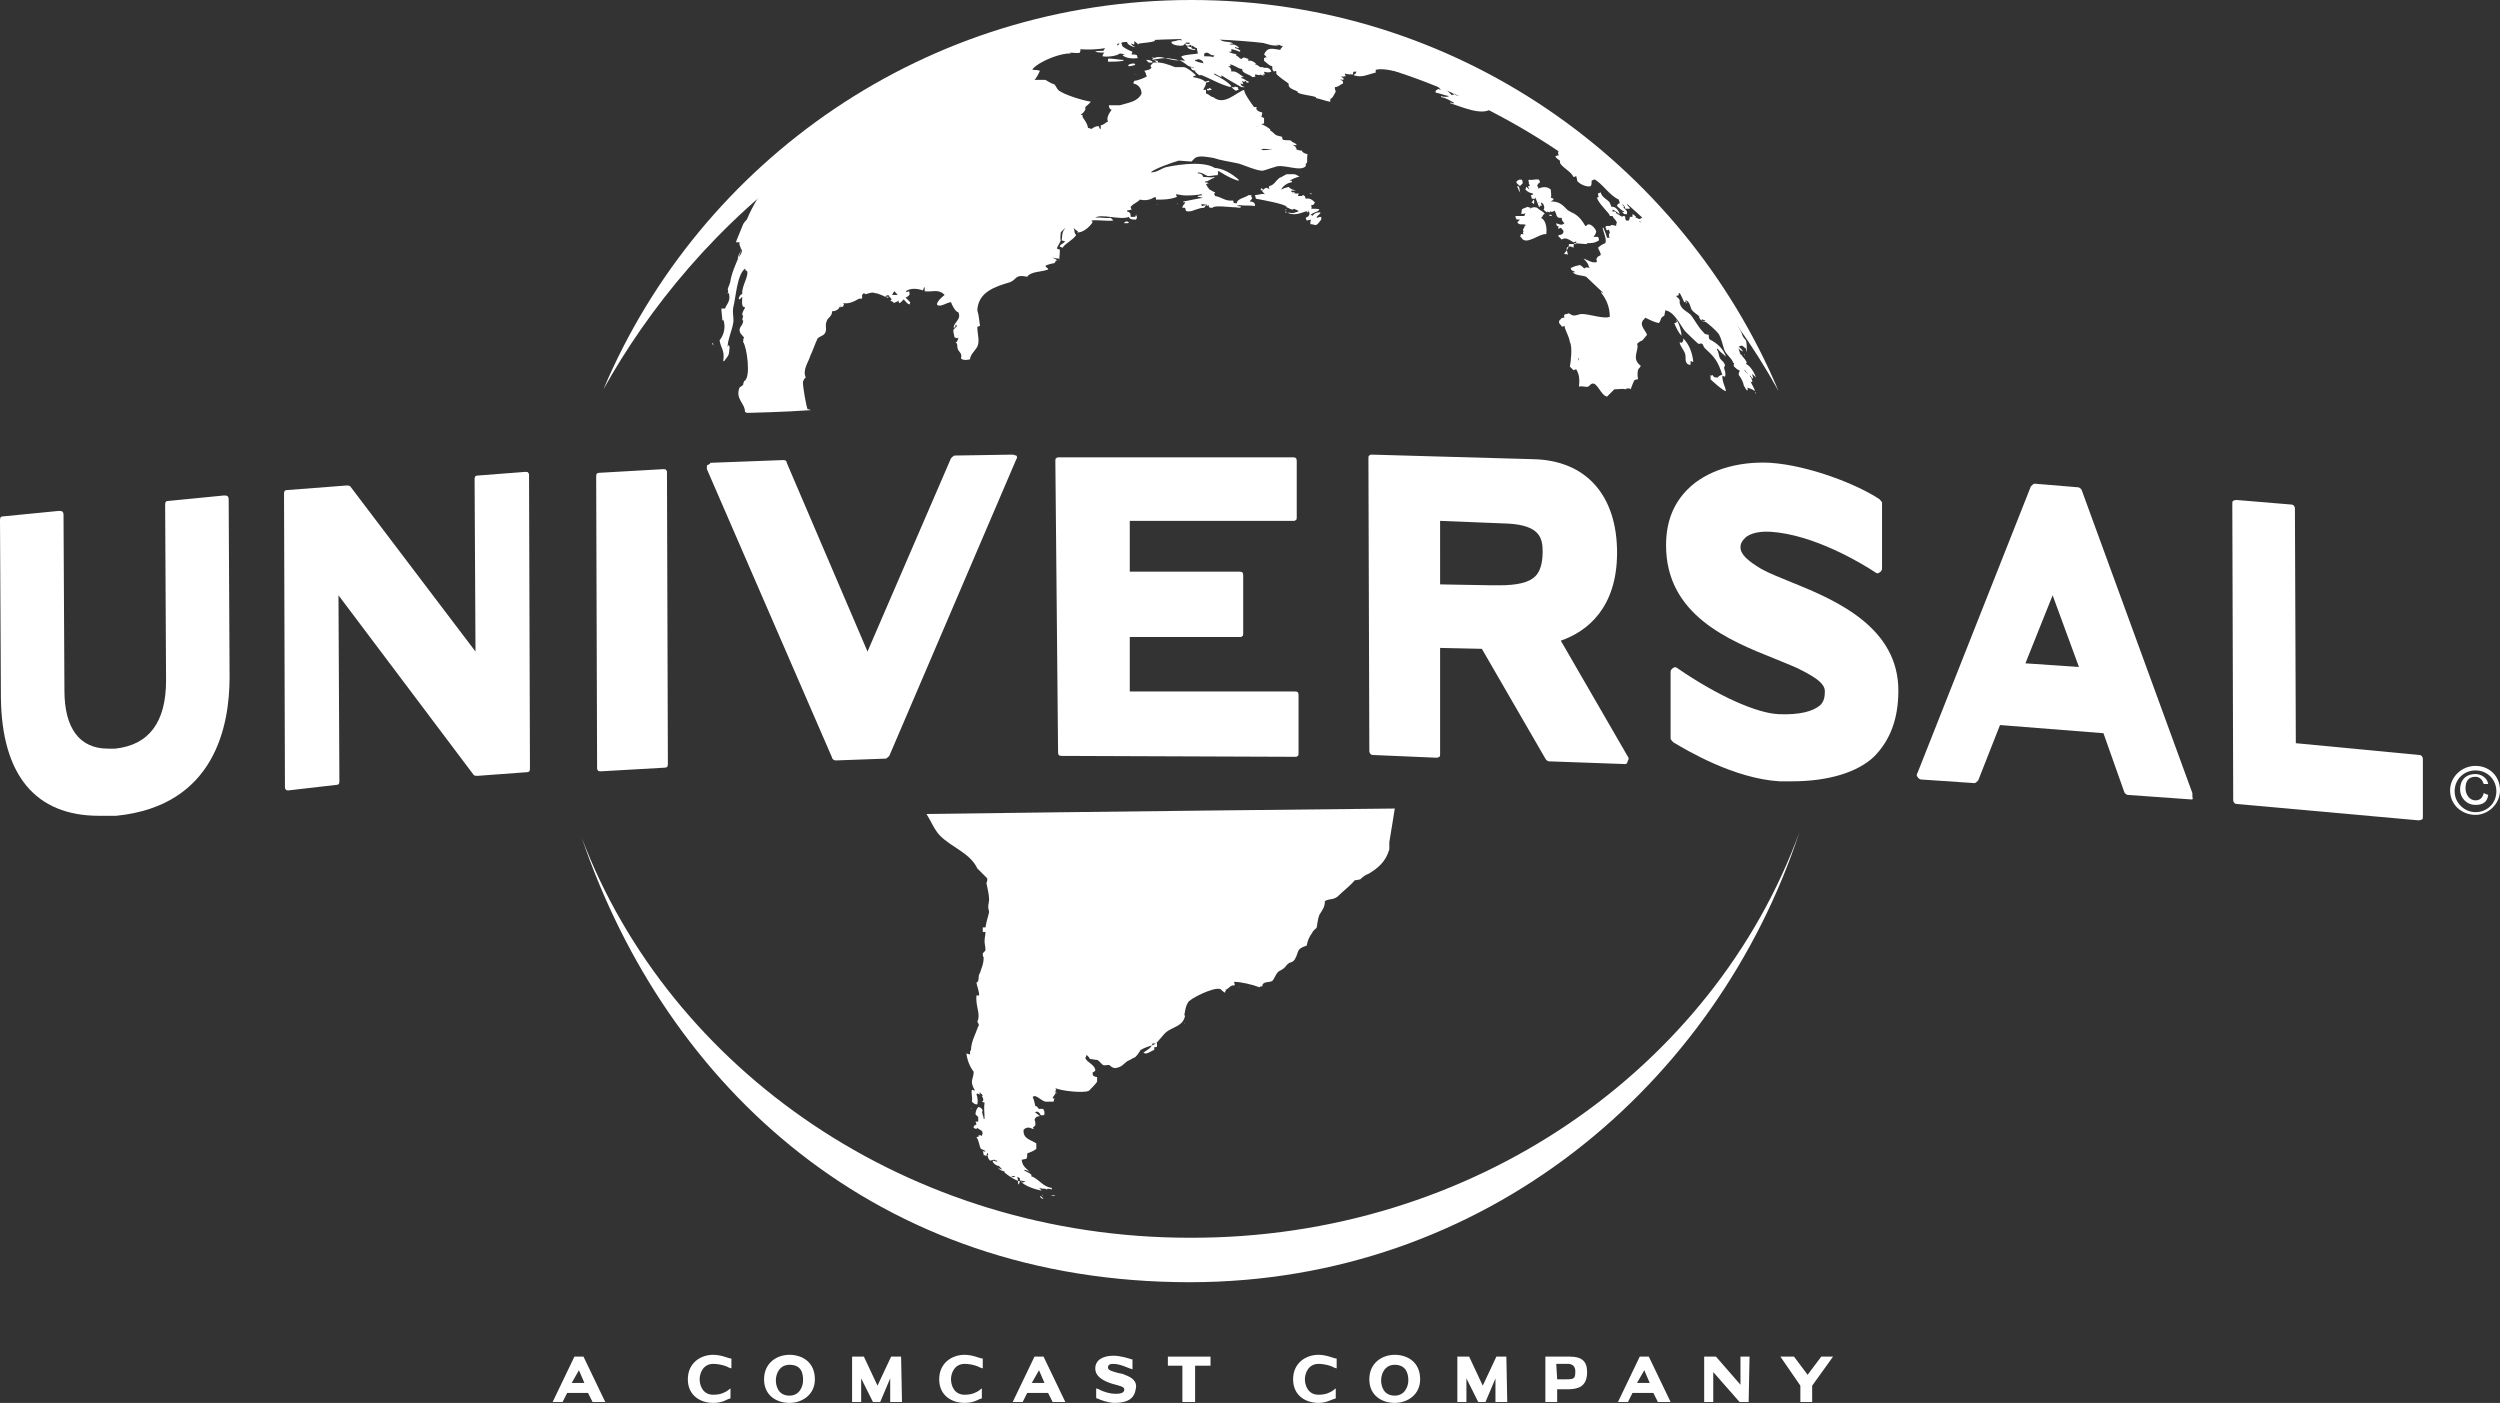 <?xml version="1.0" encoding="utf-8"?>
<!-- Generator: Adobe Illustrator 19.0.1, SVG Export Plug-In . SVG Version: 6.00 Build 0)  -->
<svg version="1.1" id="logo" xmlns="http://www.w3.org/2000/svg" xmlns:xlink="http://www.w3.org/1999/xlink" x="0px" y="0px"
	 viewBox="-725 571.4 275.5 154.6" style="enable-background:new -725 571.4 275.5 154.6;" xml:space="preserve">
<rect x="-725" y="571.4" width="275.5" height="154.6" fill="#333333" stroke="none"/>
<style type="text/css">
	.st0{fill:#FFFFFF;}
</style>
<g>
	<g>
		<g id="Conts_1_">
			<g>
				<path class="st0" d="M-584.2,575.9c-0.4-0.1-1-0.4-1.4-0.3h-0.1c0.1,0,0.1,0.1,0.3,0.1c-0.3,0.1-0.4,0-0.5-0.1
					c0.1,0.1,0.1,0.1,0,0.4c0,0,0,0,0,0.1c0.5,0.1,1,0.4,1.8,0.3l0,0c-0.1-0.1-0.5-0.3-0.8-0.4c0,0,0,0-0.1,0l0,0
					c0.5,0.1,0.9,0.3,1.3,0.5l0.1-0.1c-0.1,0.3-0.3,0.3-0.3,0.5c-0.8-0.1-1.4-0.4-1.8,0.5c0.1,0.1,0.1,0.1,0.3,0.3
					c-0.1,0-0.1,0-0.3,0.1c0,0.1,0,0.1,0,0.3c0.4,0.3,0.5,0.5,0.9,0.6c0,0.1,0,0.4,0.1,0.5s0.1,0.1,0.3,0c0.1,0.1,0,0.3,0.1,0.4
					c0.3,0.3,1,0.8,1.3,1c0,0.1,0,0.3,0.1,0.4c0.3,0.3,0.6,0.3,0.9,0.5c0.1,0,0,0,0,0.1c0.6,0.3,1.5,0.3,2,0.5c0.1,0.1,0,0,0,0.1
					c0.5,0.1,1,0.3,1.5,0.4h0.1c0-0.1,0-0.1,0-0.3c0.3-0.1,0.4-0.5,0.6-0.8c-0.1-0.3-0.1-0.3-0.1-0.5c0.4,0,0.6-0.3,0.9-0.4
					c0-0.3,0-0.3-0.3-0.4c0.1-0.1,0.1,0,0.3,0l0.1-0.1c-0.1-0.1-0.3-0.3-0.4-0.3c0,0,0,0-0.1,0l0,0c0.3,0,0.4,0.1,0.6,0
					c0,0,0,0,0.1,0c0-0.1-0.1-0.1-0.1-0.3l0,0c0.3,0.1,0.5,0.1,0.9,0.1c0-0.1,0-0.3,0.1-0.3s0.1,0,0.3,0c-0.1,0.1-0.1,0.3-0.3,0.3
					c0,0,0,0,0,0.1c0.9,0.3,1.5-0.1,2.4-0.3c0-0.1,0-0.1,0-0.3c1-0.3,2.6,0.4,3.6,0.3c0.3,0-3.7-2.6-7.9-3.6
					C-580.5,575.1-584.3,575.7-584.2,575.9z M-576.9,579.8C-577,579.8-576.9,579.8-576.9,579.8S-576.9,579.7-576.9,579.8z
					 M-596.4,577.8c0.5,0.1,1.1,0.1,1.7,0.4c0.5,0.3,0.6,0.6,1.3,0.6c-0.1,0.1-0.3,0-0.4,0c0.1,0.3,0.3,0.4,0.6,0.4
					c0,0-0.1,0-0.1,0.1c0.1,0.1,0.3,0.3,0.5,0.4h0.1c0-0.1,0-0.1-0.1-0.1l0,0c1.1,0.4,2.2,1.1,3.4,1.4c0-0.1,0-0.1,0.1-0.1l0,0
					c-0.4-0.5-1.3-1-1.9-1.3v-0.1c0.3,0.1,0.5,0.3,0.8,0.4v-0.2c0.6,0.4,1.5,0.9,2.2,1.3c0.1,0,0.1,0,0.3,0c0,0,0,0,0.1,0l0,0
					c-0.3-0.1-0.4-0.1-0.5-0.4c0.1,0,0.3,0.1,0.3,0.1l0,0c0-0.1,0-0.1-0.1-0.3c0,0,0,0,0-0.1c0.1,0.1,0.1,0,0.1,0.1
					c0.3,0,0.1,0,0.3-0.1c0,0.1,0.1,0.1,0.1,0.3l0,0c0,0,0-0.1-0.1-0.1c0.1,0,0.1,0,0.3,0c0,0,0,0,0-0.1c-0.3-0.1-0.4-0.3-0.8-0.4
					c0,0,0,0,0-0.1c0.1,0,0.1,0,0.3,0l0,0c-0.3-0.1-0.9-0.8-1.4-0.6c0-0.3-0.1-0.5-0.4-0.6c0.1,0,0.3,0,0.3,0s0,0,0-0.1l-0.1-0.1
					c0.5,0,0.9,0.5,1.4,0.5c-0.1,0.5,0.9,0.6,1.1,0.9c0.3,0,0.3-0.1,0.4-0.1c0,0-0.1,0-0.1-0.1s0-0.1,0.1-0.1c0.3,0.1,0.4,0.1,0.6,0
					v0.1c0.1,0,0.1,0,0.3,0l-0.1-0.1c0.1-0.1,0,0,0.1,0h0.1c0-0.1-0.1-0.1-0.1-0.3c0.4,0.1,0.5,0.1,0.8,0c-0.1-0.4-0.5-0.5-0.9-0.4
					c0-0.1,0,0,0.1-0.1c-0.1,0-0.3,0-0.4,0s-0.3-0.3-0.6-0.3c0.1-0.1,0,0,0.1-0.1c-0.1-0.1-0.5-0.4-0.8-0.3c0,0,0,0-0.1-0.1
					c0,0,0.1,0,0.1-0.1c-0.4-0.1-0.5-0.3-0.8,0c-0.3-0.1-0.3-0.3-0.6-0.4c0,0,0-0.1,0.1-0.1c-0.3-0.1-0.6-0.1-0.9-0.3l0,0
					c0.1,0,0.1,0,0.3,0c0-0.1,0-0.1,0-0.3c0.3,0.1,0.5,0.1,0.9,0.3c0,0,0,0,0.1-0.1c-0.1-0.1-0.4-0.3-0.6-0.3v-0.1
					c0.1,0,0.3,0.1,0.4,0.1l0,0v-0.1c-0.4-0.3-0.4-0.3-1-0.3c0.1-0.1,0.1-0.1,0.4-0.1l0,0c-0.4-0.3-1-0.1-1.4-0.4l-0.4-0.4
					c-0.3-0.1-1.3-0.4-1.4-0.4c0,0,0-0.1,0.1-0.1c-0.4-0.1-0.8-0.3-1.1-0.5c0.1,0,0.3,0,0.3,0l0,0c-0.1-0.3-1.9,0.4-2.3,0.9
					c-0.1,0,0.8,0.6,0.5,0.6c0,0,0,0.1-0.1,0.1c0,0,0,0-0.1,0c0.1,0.1,0.9,0.1,1.1,0.1c0,0,0,0,0,0.1c-0.1,0.1-0.3,0-0.4,0
					c0,0,0,0-0.1,0c0.1,0.3,0.4,0.3,0.6,0.1l0.1,0.3c-0.1,0-0.3-0.1-0.5-0.1c0.1,0.3,0.5,0.4,0.9,0.4v-0.1c-0.1,0-0.3,0-0.4-0.1
					c0-0.1,0-0.1,0-0.3c0.3,0.1,0.4,0.3,0.6,0.3c0,0.3,0.1,0.4,0.1,0.6c-0.6,0.1-1.3,0.1-1.8,0.3c0,0,0,0,0,0.1
					c0.1,0.1,0.3,0.3,0.4,0.4l0,0c-0.4-0.1-0.9,0-1.3-0.1c-0.9-0.1-1.5-0.6-2.3-0.1v0.1C-597.6,577.9-596.9,577.8-596.4,577.8z
					 M-591.1,577.7C-591.2,577.5-591.2,577.7-591.1,577.7C-591.2,577.5-591.2,577.5-591.1,577.7z M-593.5,576
					C-593.4,576-593.4,576-593.5,576C-593.5,576-593.4,576-593.5,576z M-592.3,577.3c0.1,0,0.1-0.1,0.3-0.1c0.4,0.1,0.3,0.3,0.8,0.3
					c0,0.1,0.1,0-0.1,0.1l0.1,0.1c-0.5-0.1-0.6-0.1-1.1-0.1C-592.3,577.4-592.3,577.4-592.3,577.3z M-593,577.9
					c0.3,0.1,0.5,0.1,0.6,0.4c0,0,0,0.1,0.1,0.1c-0.3-0.1-0.6-0.1-1-0.3c0,0,0,0,0-0.1C-593.2,578-593,578-593,577.9
					C-593,578-593,578-593,577.9z M-621.7,605c0.3,0.3,1.1-0.3,1.5-0.3c0.1,0.3,0.5,1.1,0.8,1.1c0.4,0.8-0.5,1.1-0.5,1.7
					c0,0,0,0,0.1,0c0.1-0.1,0.1-0.1,0.1-0.3c0,0,0,0,0.1,0c0.1,0.3,0,0.1,0.1,0.1c-0.1,0.1-0.3,0.3-0.4,0.4c-0.1,0.1,0,0.5,0.1,0.9
					c0.1,0,0.1,0,0.3,0.1c0,0,0-0.1,0.1-0.1c0,0,0,0,0,0.1c-0.1,0.3-0.1,0.3-0.3,0.5c0.1,0,0,0,0.1,0c0.1,0.1,0.1,0.3,0.1,0.4
					c0,0.6,0.6,0.6,0.4,1.3c0.3,0.3,0.9,0.1,1,0.1c0-0.5,0.6-1,0.8-1.4c0.3-0.6,0-1.4,0-2.2c0.1,0,0.1,0,0.3-0.1
					c-0.1-0.5-0.1-1.1-0.3-1.7c0.1-2,1.9-2.6,3.6-3.1c0.8-0.3,0.5-0.9,1.9-0.6c0.4-0.6,1.5-0.5,2.3-0.8c0,0,0,0,0-0.1
					c-0.1-0.1-0.1,0-0.3-0.3l0,0c0.1-0.1,0.8-0.3,1-0.3c0.1-0.1,0.1-0.3,0.3-0.3c-0.1-0.1-0.4-0.3-0.6-0.3l0,0
					c0.3,0,0.5,0.1,0.8,0.1c0,0.1,0,0.3,0,0.3s0.1-0.8,0.1-1.3c-0.1,0-0.1,0-0.3-0.1c-0.1-0.1,0,0,0-0.1s0.3-0.5,0.4-0.8
					c-0.1-0.1,0-0.8,0-0.9c0.1-0.1,0.4-0.4,0.5-0.5c-0.4,0.6-0.3,0.6-0.4,1.4c0.1,0,0.3,0.1,0.4,0.1c-0.3,0.3-0.5,0.3-0.6,0.5
					c0,0,0,0,0,0.1c0.1,0,0,0,0.3,0.1c0.3-0.5,1.1-0.8,1.5-1.4c-0.3-0.3-0.1-0.4-0.3-0.8c0.1,0.1,0.3,0.3,0.5,0.4l-0.1,0.1l0,0
					c0.6,0.1,1.4-0.6,1.7-1.1c0-0.1,0-0.1-0.1-0.1c0,0,0,0,0-0.1c0.6-0.1,1.7,0.1,2.4,0c-0.1-0.1-0.1-0.1-0.3-0.3
					c-0.6,0.1-1.1-0.1-1.7,0c0.6-0.5,2.8,0.3,3.7-0.1c0.1,0.3,0.4,0.3,0.8,0.3c0-0.1,0.1-0.1,0.1-0.3c0,0-0.1-0.1-0.1-0.3
					c-0.1,0.3,0,0.3-0.3,0.3c-0.1,0-0.3,0-0.3,0c0-0.3,0-0.5-0.4-0.6c0,0,0,0,0-0.1c0.1,0,0.4-0.1,0.5-0.1c0-0.1-0.1-0.1-0.1-0.3
					c0.3-0.4,0.8-0.5,1-0.8c0.6,0.1,1,0.1,1.7-0.3c0.1,0.1,0.1,0.1,0.1,0.3c0.8,0,1.5,0,2.3-0.3c0-0.1-0.1-0.1-0.1-0.3
					c0.1,0,0.5,0.1,0.6,0.1c0.6,0.1,1.8,0,2.2-0.1c0,0,0,0,0.1,0.1c-0.1,0-0.4,0.1-0.5,0.1c0,0,0,0,0,0.1c0.3,0,0.4,0.1,0.6,0.1
					c-0.8,0.1-1.5,0.3-2.2,0.4c0,0,0,0,0,0.1c0.1,0,0.1,0,0.3-0.1c0,0-0.1,0-0.1,0.1c-0.1,0.3-0.3,0.3-0.3,0.6c0.1,0,0.1,0,0.3,0
					c0.1,0.3,0,0.4,0.4,0.4c0.5,0,1-0.4,1.7-0.4c0.1-0.1,0-0.1,0.3-0.3c0,0,0,0.1,0.1,0.1l0.1-0.1c0,0.3,0.1,0.3,0.4,0.3
					c0.4-0.4,2.4,0.1,3.1-0.1c0,0,0,0,0.1,0c-0.1-0.1-0.3-0.1-0.5-0.1c0.1-0.1,0.1,0,0.3-0.1c0.5,0.1,1,0,1.7,0.1V594
					c0-0.3-0.3-0.4-0.6-0.4l0,0c0.1-0.1,0.3-0.3,0.3-0.4c-0.1-0.1-0.1,0-0.1-0.3c-0.1,0-0.1,0-0.3,0c-0.4,0.3-1.3,0.4-1.3,0.9
					c-0.3,0-0.4,0-0.4-0.3c-0.9,0.1-1.3-0.4-2-0.5c0-0.1-0.1-0.1-0.1-0.3h0.1c0,0,0,0,0-0.1c-0.3-0.1-0.5-0.3-0.6-0.3
					c-0.1-0.1-0.3-0.4-0.4-0.6c0.1,0,0.1-0.1,0.3-0.1c-0.1-0.1-0.3-0.1-0.4-0.1c0,0,0,0,0-0.1c0.4,0,0.6-0.3,1-0.4
					c0,0,0-0.1,0.1-0.1l0,0c-0.4,0.1-0.8,0-1.3,0c-0.1-0.3-0.3-0.4-0.6-0.4c0,0,0,0,0-0.1c0.5,0,0.8,0.3,1.1,0.4
					c0.4,0,0.8-0.1,1.1-0.1v-0.1c0.1-0.1,0-0.1,0-0.3h0.1l0,0c-0.9-1.3-4.3-0.8-5.7-0.5c-0.6,0.1-1,0.6-1.8,0.6
					c0.4-0.4,2.4-1.1,3.1-1.3c0,0,1.3,0.1,1.4,0.1c0.1-0.1,0.3-0.3,0.4-0.4c0.5-0.3,1.3-0.1,2,0c0.9,0.3,1.8,0.4,2.7,0.6
					c0.5,0.1,2.2,0.9,2.8,0.8c0.4-0.1,0.9-0.3,1.3-0.4c0.9-0.4,2.8,0.6,3.4-0.1c0-0.1,0,0,0-0.3c0,0,0,0,0.1,0c0.1-0.1,0-0.8,0.1-1
					c-0.3-0.1-0.4-0.1-0.6-0.3c0-0.1,0,0,0-0.1c-0.4,0-0.4-0.1-0.6-0.1c-0.1-0.5-0.5-0.6-1-0.6l0,0c0.4,0,0.6,0.1,1,0.1
					c-0.1-0.3-0.6-0.3-0.6-0.5c-0.3-0.1-0.6,0-0.9-0.1c-0.1-0.1-0.1-0.1-0.1-0.3c-0.1-0.1-0.6-0.1-0.8-0.3c-0.1-0.1-0.3-0.3-0.5-0.4
					c0-0.1-0.1-0.1,0-0.1c0-0.1-0.8-0.6-1-0.6c0.1-0.1,0,0,0.3-0.1c0-0.1,0-0.3,0-0.6c-0.1,0-0.1-0.1-0.3-0.1c0,0,0.1-0.3,0.1-0.5
					c-0.4-0.1-0.8-0.3-0.6-0.6c-0.1,0-0.1,0-0.3,0c-0.3-0.4-1.1-1.5-1.1-1.9c-0.9,0.3-2.2,1.8-3.4,0.8c-0.3,0-0.4-0.3-0.8-0.4
					c0-0.1,0-0.3,0-0.4c-0.1,0-0.1,0-0.3,0c0.1-0.3,0.3-0.4,0.3-0.8c0.1,0,0.3-0.1,0.4-0.1l-0.1-0.1c-0.1,0-0.3,0.1-0.4,0.1
					c-0.3-0.3-0.8-0.4-1.3-0.5c0,0,0,0,0-0.1l0,0c0.1,0,0,0,0.3-0.1l0,0c-0.3-0.3-0.9-0.8-1.3-0.9c-0.4,0-0.6,0-1,0
					c-0.8-0.3-1.5-0.6-2.4-0.5c-0.1,0.1-0.1,0.1-0.3,0.3v0.1c0.1,0.1,0,0.1,0.1,0.1c-0.1,0.3-0.4,0.3-0.8,0.4
					c0.3,0.4,0.1,0.4,0.3,0.6c-0.1,0.1-1,0.5-1.4,0.5c0,0.1-0.1,0.1-0.1,0.3c0.5,0.1,0.9,0.5,0.9,1.1c-0.4,0.9-1.4,1-2.4,1.3
					c-0.4,0-0.8,0-1.1,0h-0.1c0,0.1,0,0.4,0.3,0.5c-0.3,0.4-0.6,0.9-0.4,1.3c-0.3,0.1-0.5,0.4-0.8,0.4c0,0.1,0,0.3,0,0.4h-0.1
					c0-0.1-0.1-0.1-0.1-0.3c-0.4,0-0.5,0.1-0.8,0.3c-0.1,0-0.3-0.1-0.4-0.1c-0.1-0.6-0.5-1-0.8-1.5c0.3-0.1,0.4-0.4,0.5-0.5
					c0-0.1,0-0.3,0-0.3c0.3-0.3,0.5-0.4,0.6-0.6c-0.8-0.1-3.1-0.8-3.6-1.3c-0.1-0.1-0.3-0.5-0.4-0.6c-0.4-0.1-0.8-0.4-1-0.5
					c-0.4,0-0.8,0-1.1,0c0,0,0,0-0.1,0c0.3-0.3,0.5-0.8,0.6-1c-0.3-0.1-0.5-0.1-0.8-0.1V579c0.8-0.9,3.2-1.8,4.2-1.7l-0.1-0.1
					c0.4,0,0.8,0.1,1.1,0c0.1-0.3,0.1-0.3,0-0.4c0,0,0,0-0.1,0l0,0c0.6,0.1,2.7,0.1,3.6-0.3c0.1-0.1,0,0,0-0.1
					c0.4-0.1,0.8-0.1,1.1-0.3h0.1l0,0c-0.1-0.1-0.1-0.1-0.3-0.1c0,0,0,0,0-0.1c0.3,0,0.5,0,0.8,0.1c0,0.3,0.5,0.5,0.8,0.6
					c0.1-0.1,0,0,0-0.1l0,0c-0.1,0,0,0-0.1,0c-0.1-0.1-0.1-0.1-0.3-0.3l0,0c0.1,0,0.3,0.1,0.4,0.1c0-0.1,0-0.3,0-0.4
					c0.1,0.1,0.3,0.3,0.5,0.4v-0.1c0.6-0.1,1.3-0.1,1.8-0.3c-0.1-0.1-0.3-0.3-0.3-0.4c0,0-3.6-2-7.8-1.9c-2.7,0-12.5,3.4-20.3,7.3
					c-5.9,2.9-10.5,6.8-10.7,7c-2.4,2-4.6,4.6-5.9,7.7c-0.1,0.1-0.3,0.3-0.4,0.5c-0.1,0.3-0.8,1.9-0.8,2c0.1,0,0.3,0,0.4,0
					c-0.1,0.5,0.3,0.5,0.1,1.1c-0.3,0.9-0.9,2-1.1,3.1c0,0.3-0.3,0.8-0.3,1c0.1,0.4,0.3,0.8,0.1,1.3c-0.1,0.3-0.3,0.5-0.4,0.8
					c-0.1,0-0.3,0-0.4,0l0,0c0,0.5,0.1,0.9,0.1,1.3c0.1,0,0.1,0,0.1-0.1c0.3,0.8,0.1,1.7-0.4,2.3c0.1,0.8,0.6,1.1,0.4,2.3l0,0
					c0,0,0,0,0.1,0c0.6-0.8,0.5-0.6,0.6-1.5c0-0.1,0-0.1-0.1-0.3c0,0.1-0.1,0.1-0.1,0.3l0,0c-0.1-0.6,0.5-2,0.6-2.7
					c0.1-0.4-0.1-1.1,0-1.7c0.3-1.1,0.4-3.6,1.3-4.3c0,0.1,0.1,0.1,0.1,0.3l0.1-0.1c0.3,0.6-0.6,1.7-0.5,2.6
					c-0.3,0.1-0.3,0.3-0.4,0.5l0.1,0.1c0.1-0.1,0.1-0.1,0.3-0.3c0,0.3-0.1,0.9,0.1,1.1c0,0.1,0,0,0.1,0c0,0,0,0,0.1,0.1
					c-0.1,0.3-0.3,0.4-0.3,0.8c0.1,0.1,0,0.1,0.1,0.1c0,0.1-0.1,0.3-0.1,0.5h0.1c0,0.5-0.3,0.6-0.4,1c0,0.5,0.3,0.6,0.5,0.9
					c-0.1,0.1-0.1,0.3-0.1,0.5c0.4,0.5,0.9,4,0.1,4.3c-0.1,0.3-0.1,0.3-0.1,0.4c-0.1,0.1-0.1,0.1-0.4,0.3c-0.5,1.3,0.6,1.7,0.6,2.7
					c0.1,0,0.1,0.1,0.3,0.1c0,0,4.3-0.1,6.9-0.3c0.1,0-0.1-0.1-0.3-0.1c-0.1-0.1-0.6-2.7-0.5-3.1c0.1-0.1,0.1-0.3,0.3-0.4
					c-0.4-0.8,0.3-1.7,0.5-2.4c0.3-0.6,0.5-1.3,0.8-1.9c0.3-0.3,0.8-0.3,0.9-0.8c0.1-0.4-0.1-0.6,0.1-1.1c0.1-0.4,0.6-0.5,0.6-1.1
					c0.3,0,0.6-0.1,0.8-0.4c0-0.1,0.1-0.1,0.1-0.3c0,0.1,0,0.1,0,0.3c0.1-0.1,0.1-0.1,0.3-0.1c0-0.1,0.1-0.1,0.1-0.3l-0.1-0.1
					c0.6,0.1,1.1-0.1,1.8-0.5c0.4,0.1,0.3-0.1,0.3-0.4c0.1-0.1,0.1-0.1,0.3-0.3l0,0l-0.1,0.1c0,0,0.1,0,0.1,0.1
					c0.1,0.1,0.8-0.3,1.1-0.1c0.4,0,1.1,0.4,1.4,0.5h0.1v-0.1c-0.1,0-0.1,0-0.3,0V604c0.1,0,0.3-0.1,0.3-0.1c0,0.1,0.3,0.4,0.4,0.5
					c0,0,0,0-0.1,0c0,0,0,0.1-0.1,0.1c0.1,0.1,0.3,0.1,0.4,0.3c0.1-0.1,0.4-0.1,0.5-0.3c0,0.1,0,0.1,0.1,0.3
					c0.3-0.1,0.3-0.3,0.5-0.4c0.1,0.1,0.3,0.4,0.5,0.5c0,0,0.1,0,0.1,0.1l0,0c0-0.1,0.1-0.1,0.1-0.3c-0.1-0.1-0.3-0.3-0.4-0.4
					c0,0,0,0-0.1-0.1c0.1-0.1,0.3-0.1,0.4-0.3c0.1-0.1,0-0.1,0-0.4c-0.1,0-0.3,0.1-0.3,0.1l0,0c0,0,0-0.1-0.1-0.1
					c0.6-0.4,1.3-0.3,1.9-0.1c0-0.1,0.1-0.1,0.1-0.3c0,0,0.1,0,0.1-0.1c0,0.1,0,0.4,0,0.5c0.9,0.1,1.5-0.3,2.2,0.4
					C-621.8,604.6-621.8,605-621.7,605z M-602.9,595.9L-602.9,595.9c0.1,0,0.1,0,0.3,0C-602.8,595.9-602.9,595.9-602.9,595.9
					L-602.9,595.9z M-588.4,594.1C-588.4,594.1-588.3,594.1-588.4,594.1C-588.3,594.2-588.3,594.2-588.4,594.1
					C-588.4,594.2-588.4,594.1-588.4,594.1z M-588.6,594.2c0.1,0,0.1,0,0.3,0v0.1l0,0c-0.1,0-0.3,0-0.5,0
					C-588.8,594.4-588.6,594.2-588.6,594.2z M-591.7,594c-0.3,0-0.5,0-0.8,0.1c0,0-0.1,0-0.1-0.1v-0.1
					C-592.2,593.9-592,594-591.7,594z M-583.3,588.5L-583.3,588.5L-583.3,588.5C-583.2,588.5-583.3,588.5-583.3,588.5
					C-583.3,588.6-583.3,588.6-583.3,588.5z M-586.1,587.9c0.1,0,0.1,0,0.3-0.1c0.4,0,0.8,0.1,1.1,0.1
					C-585.2,587.9-585.7,588-586.1,587.9C-586.1,587.9-586.1,588.1-586.1,587.9z M-601.4,595.5
					C-601.4,595.6-601.4,595.5-601.4,595.5C-601.4,595.6-601.4,595.5-601.4,595.5z M-644,600.2C-644,600.1-644,600.1-644,600.2
					C-644,600.1-643.9,600.1-644,600.2z M-643.7,599.9L-643.7,599.9c0-0.4,0.3-0.6,0.4-1.1C-643.1,599.2-643.5,599.6-643.7,599.9z
					 M-637.2,613.1L-637.2,613.1L-637.2,613.1c-0.1-0.1-0.1-0.3-0.1-0.3S-637.4,613-637.2,613.1z M-630.1,603.8
					C-630.1,603.8-630.1,603.7-630.1,603.8C-630,603.8-630,603.7-630.1,603.8z M-626.1,603.9c-0.3,0-0.4,0-0.6,0
					c0.1-0.1,0.1-0.3,0.3-0.4C-626.3,603.7-626.1,603.8-626.1,603.9L-626.1,603.9z M-622.9,661.1c0.5,0.8,0.9,1.8,1.5,2.4
					c1.3,1.3,3.3,1.9,4.1,3.6c0.4,0.4,0.8,0.8,1.1,1.1c0,0.1,0,0.4-0.1,0.5c0.1,0.5,0.3,1.3,0.3,1.8c0,0.3-0.1,0.5-0.1,0.9
					c0,0.1,0.1,0.4,0.1,0.5c-0.1,0.5-0.3,1-0.4,1.7c-0.1,0,0,0-0.3,0c0,0.1,0,0.4,0,0.5c0.1,0,0.1,0,0.3,0c0,0.4-0.1,0.6-0.1,1
					s0.1,0.6,0.1,1c0,0.1-0.3,0.3-0.3,0.4s0,0.3,0.1,0.4c0,0.8-0.3,1.3-0.4,1.7c-0.3,0.4,0,0.9-0.4,1.1c0.1,0.5,0.3,0.9,0.3,1.4
					c-0.1,0-0.1,0-0.3,0c-0.1,1.3,0.5,2,0.1,2.9c0,0,0.3,0.4,0.1,0.5c-0.3,0.9-0.8,1.7-0.8,2.7c0,0-0.1,0-0.1-0.1c0,0.1,0,0.4,0,0.5
					c-0.1,0-0.3-0.1-0.4-0.1l0,0c0.1,0.8,0.4,1.5,0.8,2c0,0.8-0.5,1,0.1,2v0.1c-0.1,0-0.1-0.1-0.3-0.1c-0.1,0.4,0.1,0.8,0,1.3
					c0.1,0.1,0.3,0.3,0.5,0.3h0.1c0.1-0.4,0-0.9-0.1-1.1c0,0,0,0,0.1-0.1c0.1,0,0.1,0.1,0.3,0.1l0,0c0-0.1,0.1-0.1-0.1-0.1
					c0,0,0-0.1,0.1-0.1c0.1,0.1,0.1,0.1,0.3,0.3l-0.1,0.1c0.1,0.1,0.3,0.5,0,0.6c0.1,0,0.1,0.1,0.3,0.1c-0.1,0.6,0,1.1,0,1.8h-0.1
					c0-0.3-0.3-0.8-0.1-0.9c-0.1-0.3-0.3-0.4-0.5-0.4c-0.1,0.1-0.3,0.4-0.3,0.8c0.1,0.1,0.3,0.3,0.3,0.3c0,0.1,0,0.4,0,0.5h-0.3l0,0
					c0,0.1,0.1,0.1,0.1,0.3c-0.1,0.1-0.3,0.1-0.3,0.3v0.1c0.1,0,0.1,0.1,0.3,0.1l0.1-0.1c0.1,0.1,0.5,0.3,0.6,0.4h-0.1
					c0,0.1,0,0.1,0.1,0.1c0,0.1-0.1,0.3-0.1,0.4c-0.1-0.1-0.1-0.1-0.4-0.1l0,0l0.1,0.1c0,0-0.1,0.1-0.3,0.1c0.3,0.4,0.3,1,0.5,1.3
					c0.1,0.1,0.4,0.1,0.5,0.3c-0.1,0-0.3,0-0.3-0.1l0,0c0,0.1,0.1,0.3,0.1,0.5c0.1,0,0.1,0,0.3,0.1c0-0.1,0.1-0.3,0.1-0.4
					c0,0.1,0.1,0.1,0.1,0.3h-0.1l0,0c0.1,0.3,0.1,0.4,0.3,0.6c0.1,0,0.3-0.1,0.5-0.1c0.1,0.1,0.1,0.1,0.3,0.1c0,0,0,0.1-0.1,0.1
					s-0.3-0.1-0.4-0.1c0,0,0,0,0,0.1c0.1,0.3,0.4,0.4,0.6,0.5c0,0,0-0.1-0.1-0.1c0.3,0.1,0.4,0.4,0.6,0.5l0,0
					c-0.3-0.1-0.4-0.1-0.6-0.3c0.3,0.4,0.5,0.4,0.8,0.5c0,0.1,0,0,0,0.1c0.3,0.3,1.5,1.1,1.9,1c0,0.1,0,0,0,0.1
					c0.4,0.4,1.5,0.8,2.2,0.9l0,0c-0.1-0.1-0.1-0.1-0.3-0.3c0.3,0.1,0.5,0.1,0.6,0.1l0,0l0,0c0.1,0,0.1,0,0.3,0.1v-0.1
					c0.1,0,0.4,0,0.5,0.1l0,0c0,0,0,0,0-0.1v-0.1c-1-0.1-1.4-1-2.3-1.3l0.1-0.1c-0.3-0.3-0.5-0.3-0.8-0.5c0,0,0,0-0.1,0
					c0,0,0.1,0,0.1-0.1c0.3,0.1,0.4,0.1,0.6,0.3l0,0c-0.3-0.4-0.8-0.6-0.9-1.3c0,0,0,0,0-0.1c0.1,0,0.4-0.1,0.5-0.1
					c0.1-0.1,0.1-0.4,0.1-0.6c0.3-0.1,0.8-0.3,1-0.5c0-0.1,0-0.4,0-0.6c-0.6-0.4-1.5-0.5-1.4-1.5c0.3-0.3,0.6-0.3,1-0.1h0.1
					c0-0.1,0-0.1-0.1-0.1c0.1-0.1,0.1-0.1,0.3-0.3c0-0.3,0-0.4-0.1-0.6c0.1-0.3,0.3-0.4,0.6-0.4c-0.1-0.1-0.4-0.3-0.5-0.4
					c0,0,0,0-0.1,0c0.1,0,0.1-0.1,0.3-0.1c0.3,0.1,0.3,0.3,0.4,0.4c0.1,0,0.3,0,0.3,0l0.1-0.1c0-0.3,0-0.4-0.1-0.5
					c0,0,0-0.1-0.1-0.1s-0.3,0-0.4,0c0.1,0,0.1,0.1,0.3,0.1l0,0c-0.1,0-0.1,0-0.3-0.1s-0.1-0.3-0.4-0.3c-0.1-0.3-0.1-0.6-0.3-1
					c0.3-0.4,0.9,0.4,1.4,0.5h0.9l0.1-0.4c0,0-0.1,0-0.1,0.1l-0.1-0.1c0.1-0.3,0.5-0.5,0.3-0.9c0,0,0.1,0,0.1,0.1l0,0
					c0-0.1,0-0.1-0.1-0.3c0.5,0.3,3.1,0.6,3.7,0.3c0.1-0.1,0.8-0.8,0.9-1c0-0.1,0-0.4,0-0.5c-0.4-0.1-0.5-0.1-0.5-0.5
					c0.1-0.1,0.3-0.1,0.3-0.3c-0.1-0.6-0.9-0.8-1.1-1.3c0-0.1,0.1-0.1,0.1-0.3h0.1c0.1,0.1,0.3,0.3,0.3,0.4c0.3,0,0.5,0.1,0.8,0.1
					c0.3,0.1,0.5,0.6,0.8,0.6s0.4-0.1,0.6,0c0.1,0.1,0.3,0.3,0.6,0.3c0.8-0.1,0.9-0.5,1.4-0.8c0.3-0.1,0.5-0.3,0.8-0.4
					c0.3-0.3,0.4-0.5,0.6-0.8c0.5-0.3,1-0.4,1.5-0.6c0.6-0.4,0.9-1.1,1.5-1.5c0.8-0.5,1.7-0.6,1.9-1.7h-0.1c0.1-0.4,0.1-0.9,0.4-1.4
					c0.1-0.4,2.9-1.8,3.6-1.5c0.1,0.1,0.3,0.3,0.5,0.4c0-0.1,0-0.1,0.1-0.3h-0.1l0,0c0.4-0.1,0.6-0.6,1-0.5c0.1-0.1,0.1-0.1,0-0.3
					v-0.1c0.8,0,2,0.3,2.8,0.6c0.1-0.1,0-0.1,0.3-0.1c0-0.6,0.8-0.4,1.1-0.6c0.3-0.3,0.4-0.9,0.8-1.1c0.8-0.4,0.6-0.6,1.1-0.9
					c0.3-0.1,0.4-0.1,0.6-0.4c0.5-0.9,0.1-1.1,1.3-1.5c0.1-0.6,0.3-1,0.6-1.4c0.1-0.3,0.4-0.4,0.5-0.6c0.1-0.5,0.1-0.9,0.3-1.4
					c0.3-0.5,0.6-0.8,0.6-1.5c0.5-0.3,0.9-0.1,1.4-0.5c0.6-0.6,1.3-1.1,1.9-1.8c0.3,0,0.5-0.1,0.6-0.1c0.3-0.3,0.6-0.5,0.9-0.6
					c1-0.6,1.9-1.3,2.3-2.7c0-0.3,0-0.5,0-0.8c0.1-0.5,0.6-3.7,0.6-3.7C-600.8,660.8-622.9,661.1-622.9,661.1z M-613.9,700.7
					C-614,700.7-614,700.7-613.9,700.7C-614,700.6-614,700.6-613.9,700.7C-613.9,700.6-613.9,700.7-613.9,700.7L-613.9,700.7z
					 M-613.6,701.1c0.1,0,0.1-0.1,0.3-0.1h0.1h0.1C-613.3,701.2-613.4,701.1-613.6,701.1z M-612.6,702.3L-612.6,702.3L-612.6,702.3
					L-612.6,702.3z M-612,701.6L-612,701.6c-0.1,0.1-0.3,0.1-0.4,0.1l0,0c0.1,0.1,0.1,0.1,0.3,0.3c-0.1-0.1-0.3-0.3-0.4-0.4
					c0,0,0,0-0.1,0c0,0.1-0.1,0.1-0.1,0.3h-0.1c0-0.1,0-0.5-0.1-0.8c0.3,0.1,0.3,0.1,0.3,0.4C-612.5,701.5-612.4,701.5-612,701.6z
					 M-612.4,701L-612.4,701C-612.4,701.1-612.4,701.1-612.4,701h-0.2c0,0,0,0-0.1,0h0.1C-612.5,701-612.5,701-612.4,701z
					 M-608.8,691.6c0.1,0.1,0.1,0.1,0.3,0.3l0,0C-608.7,691.8-608.7,691.8-608.8,691.6z M-597.8,686.8c0,0.1,0,0.1,0,0.3
					c-0.3,0.1-0.5,0.3-0.9,0.4c-0.1,0-0.1,0-0.3-0.1l0,0c0.4-0.3,0.9-0.5,1-1c0.1,0,0.4,0,0.5-0.1c0,0.1,0,0.3,0,0.4
					S-597.6,686.8-597.8,686.8z M-594.5,684.2L-594.5,684.2C-594.4,684-594.4,684.2-594.5,684.2
					C-594.4,684.2-594.5,684.2-594.5,684.2z M-594.4,684C-594.4,683.9-594.4,683.9-594.4,684L-594.4,684
					C-594.4,684-594.4,683.9-594.4,684z M-587.4,680.2L-587.4,680.2L-587.4,680.2C-587.2,680.1-587.2,680.2-587.4,680.2z
					 M-594.6,576.4c0.1-0.1,0.1-0.1,0.3-0.3V576c-0.4-0.1-0.6-0.3-1.1-0.1c-0.1,0-0.4,0.1-0.5,0.1v0.1l0,0
					C-595.8,576.4-594.9,576.5-594.6,576.4z M-599.7,577.5c-0.1-0.1-0.4-0.1-0.6-0.1c0-0.1,0.1-0.3,0.1-0.3
					c-0.3-0.1-0.9-0.4-1.1-0.6c-0.1-0.1,0-0.4-0.3-0.4c0,0,0,0.1-0.1,0.1c-0.8-0.1-1.5,0.3-1.7,0.8c-0.4,0-0.8,0-0.9,0.1
					c0.3,0.1,0.8,0.1,1,0.1l-0.1,0.1c0,0.1-0.1,0.1-0.1,0.3c0.5,0.1,1.5,0,1.9-0.3c0.3,0,0.4,0.1,0.6,0.1c-0.1,0-0.1,0-0.3,0.1
					c0.4,0.3,1,0.4,1.7,0.3C-599.7,577.7-599.7,577.5-599.7,577.5z M-601.9,576.4c0-0.1,0-0.1,0.1-0.3l0.1,0.1h0.1
					C-601.8,576.4-601.8,576.4-601.9,576.4z M-588.1,577.3L-588.1,577.3L-588.1,577.3L-588.1,577.3z M-602.9,577.9
					c0,0.1,0,0.1,0,0.3c0.6,0,1.1,0,1.7-0.1c0,0,0,0,0-0.1c-0.4,0-0.8-0.1-1-0.1S-602.8,577.8-602.9,577.9z M-597.7,577.8
					c-0.1,0-0.1,0-0.3-0.1v0.1C-597.8,577.8-597.8,577.9-597.7,577.8L-597.7,577.8z M-598.7,578c0.1,0.1,0.1,0.1,0.3,0.3
					c0.1,0,0.3,0,0.4,0l0,0v-0.1C-598.2,578-598.5,578-598.7,578C-598.6,578-598.7,578-598.7,578z M-597.4,578.3L-597.4,578.3
					C-597.3,578.3-597.3,578.3-597.4,578.3v-0.2c-0.1,0-0.3,0-0.4-0.1C-597.7,578.2-597.6,578.2-597.4,578.3z M-600.2,578.4
					c-0.1,0-0.3,0.1-0.4,0.1c0,0,0,0.1-0.1,0.1l0.1,0.1c0.3,0,0.4-0.1,0.6-0.1l0.1-0.1C-599.9,578.4-600,578.4-600.2,578.4z
					 M-594.3,578.7L-594.3,578.7C-594.3,578.6-594.3,578.6-594.3,578.7C-594.4,578.7-594.4,578.7-594.3,578.7L-594.3,578.7z
					 M-595.7,579.1c-0.1-0.1-0.3-0.1-0.5-0.1c0.1,0.1,0.1,0.1,0.3,0.1C-595.8,579.1-595.7,579.1-595.7,579.1z M-599.7,579.6
					L-599.7,579.6c-0.1,0-0.3,0-0.3-0.1c0,0,0,0,0.1,0.1H-599.7z M-562.9,582.1c-0.1,0-0.1,0-0.3,0l0.1,0.1
					c-0.4,0.1-0.9-0.3-1.4-0.3l0,0c0,0,0,0.1,0.1,0.1c-0.1-0.1-0.4-0.3-0.6-0.4l0,0c0.1,0.1,0.1,0.1,0.3,0.3l0,0
					c-0.3-0.1-0.1-0.1-0.3,0c-0.4-0.4-0.8-0.9-1.5-0.9c0.1,0.1,0.1,0.1,0.3,0.3c-0.1,0-0.3-0.1-0.3-0.1c-0.1,0.1-0.3,0.1-0.3,0.3
					c0,0,0,0,0,0.1c0.5,0.1,1,0.3,1.5,0.4c-0.3,0.1-0.5,0.1-0.9,0l0,0c0,0,0,0,0,0.1c0.6,0.1,1,0.4,1.4,0.6c0,0,0,0,0,0.1
					c-0.1,0-0.3-0.1-0.4-0.1l0,0c0,0,0,0.1,0.1,0.1c1,0.3,3.6,1.5,4.5,0.5l0,0c-0.5-0.3-1.1-0.8-1.4-1
					C-562.5,582.5-562.6,582.3-562.9,582.1z M-593.1,580.6L-593.1,580.6L-593.1,580.6L-593.1,580.6z M-589.3,581
					C-589.3,581-589.3,580.8-589.3,581c-0.1-0.1,0-0.1-0.3-0.1C-589.4,581-589.5,580.8-589.3,581z M-589.3,581L-589.3,581
					c0.1,0.1,0.3,0.3,0.5,0.4c0.1,0,0.1-0.1,0.3-0.1c0-0.1-0.1-0.1-0.1-0.3c-0.1,0-0.3,0-0.3-0.1C-589,581.1-588.9,581-589.3,581z
					 M-592,581.2C-592,581.2-592.1,581.4-592,581.2c0,0.3,0.3,0.1,0.5,0.1c0,0,0,0,0-0.1c-0.1,0-0.1-0.1-0.3-0.1
					C-591.7,581.2-591.8,581.2-592,581.2L-592,581.2z M-531.6,614.5L-531.6,614.5c-0.1-0.4-0.4-0.8-0.5-1.1l0.1,0.1c0,0,0,0,0.1,0
					v-0.1c0-0.1-0.1-0.4-0.3-0.6c0,0,0,0,0.1,0c0.1,0.1,0.1,0.3,0.3,0.3l0,0c0-0.1-0.1-0.3-0.1-0.5c0.1,0.1,0.3,0.3,0.4,0.4
					c-0.1-0.4-0.6-1.3-1.1-1.5c0.1-0.1,0-0.1,0.1-0.1c-0.1-0.5-0.9-0.9-0.9-1.7l0,0c0.1,0.4,0.4,0.3,0.5,0.5l0,0
					c-0.1-0.3-0.3-0.4-0.5-0.6c0.1,0,0.1-0.1,0.3-0.1c0.1-0.1,0.4,0.3,0.5,0.3c0,0.1,0,0.1,0.1,0.4c0-0.5,0-1-0.1-1.3
					c-0.3-0.3-0.4-0.5-0.5-0.9c-0.6-1-1-1.8-1.4-2.9c-0.1-0.3-3.6-5.7-8.2-9.9c-4.6-4.3-10.2-7.4-10.2-7.4c-0.1,0.1-0.3,0.3-0.4,0.3
					c0,0.3,0,0.3,0.1,0.4c-0.1,0-0.3,0.1-0.4,0.1c0.1,0.3,0.4,0.4,0.5,0.5c0,0.1,0,0.3,0.1,0.4c0.4,0.5,1.1,0.8,1.4,1.4
					c0.1,0,0.1,0,0.3-0.1c0,0.1,0.1,0.3,0.1,0.5c0.1,0.3,1.1,0.8,1.5,0.6c0.1-0.1,0.1-0.4,0.1-0.6c0.1,0,0.1-0.1,0.3-0.1
					c0,0,0-0.1-0.1-0.1l0,0c1,0.5,1.7,1.8,2.8,2.3c0,0.1,0.1,0.3,0.1,0.4c-0.1,0-0.3,0.1-0.3,0.3c0.3,0.3,0.5,0.5,0.8,0.6
					c-0.1,0.1-0.1,0.1-0.3,0l0,0c0.1,0.1,0.1,0.1,0.3,0.3c0.1,0,0.1,0,0.3,0c0-0.1,0-0.3,0-0.3c-0.1-0.1-0.3-0.4-0.4-0.4
					c0-0.1,0,0,0.1-0.1c-0.1-0.1-0.1-0.1-0.3-0.3c0.3,0.1,0.4,0.3,0.4,0.5c0.1,0,0.3,0,0.5,0l0,0v-0.1c-0.1-0.1-0.3-0.3-0.3-0.4
					s0,0,0-0.1c0.1,0,0.3,0,0.4,0c0-0.1-0.1-0.3-0.1-0.3c0.1,0.1,1.7,1.4,1.5,1.5c-0.3,0.1-0.1,0.3-0.1,0.4h-0.1
					c-0.3,0.3-0.4,0-0.6,0c-0.1-0.1-0.1,0,0-0.1c-0.1-0.1-0.3-0.3-0.4-0.3c0,0.1,0,0.1,0,0.3c-0.1,0-0.1,0-0.3,0
					c0,0.3,0,0.1-0.1,0.4c0,0-0.1,0-0.3,0c-0.1-0.1-0.1-0.3-0.1-0.4c-0.1-0.1,0-0.1-0.3-0.1c0,0,0,0.1,0.1,0.1
					c-0.3,0-0.5-0.3-0.8-0.4c-0.1,0,0,0,0-0.1c-0.1-0.1-0.1-0.1-0.4-0.1c0,0,0,0,0-0.1c0,0,0,0,0-0.1c0.3,0.1,0.5,0.3,0.8,0.5
					c-0.1-0.4-0.5-0.9-0.9-0.8c-0.1-0.1-0.1-0.4-0.3-0.5c0,0,0.1,0,0.1,0.1v-0.1c-0.4-0.4-0.9-0.6-1-1.1c-0.1,0-0.1,0.1-0.3,0.1
					c0,0.1,0,0.3,0.1,0.4h-0.1l-0.1,0.1c0.1,0.6,1.5,1.8,1.4,2c0.1,0,0.1,0,0.3,0c0.1,0.3,0.4,0.4,0.5,0.8c-0.1,0-0.1,0-0.1,0.3
					c-0.3-0.1-0.3-0.1-0.6-0.1v0.1c-0.1,0-0.4,0-0.5,0c0,0,0,0.1-0.1,0.1c0,0.1,0.1,0.1,0.1,0.3c0.1,0.1,0.1,0.1,0.3,0
					c0.1,0.3,0.1,0.3,0.1,0.4c-0.1,0.1,0,0.1-0.1,0l0,0c0,0.3,0,0.4,0.1,0.5c-0.1,0-0.3,0-0.3,0c-0.1-0.4-0.3-0.8-0.4-1.1
					c0,0,0,0-0.1,0l0,0c0.1,0.5,0.5,1.3,0.3,1.7c-0.3,0.1-0.6,0.3-0.8,0.5c0.1,0.3,0.3,0.5,0.3,0.8c-0.1,0.1-0.3,0.1-0.4,0.3
					c-0.1,0.1-0.1,0.3,0,0.4l-0.1,0.1c-0.5,0.1-1-0.3-1.4-0.4l0,0c0.3,0.3,0.5,0.5,0.6,0.9l0.1,0.1l0,0c-0.3,0-0.5-0.1-0.6,0.1
					c-0.1-0.1-0.3-0.3-0.5-0.4c-0.3,0.1-0.6,0.1-0.9,0.3c0,0,0,0-0.1,0c0,0.4,0.3,0.3,0.5,0.5c-0.1,0-0.1,0-0.3,0
					c0.4,0.4,1,0.3,1.5,0.5c0,0,1.8,1.7,1.9,1.8c-0.1,0-0.1-0.1-0.3-0.1l0,0c0.5,0.6,1,1.5,1,2.7c-0.6,0.3-2.2-0.3-3.1-0.3
					c-0.3,0-0.8,0.3-1.1,0.1c-0.1,0-0.3-0.3-0.5-0.1c-0.3,0-0.4,0.1-0.3,0.4c-0.3,0-0.4,0.1-0.5,0.3c0,0-0.1,0-0.1,0.1
					c0,0.4,0.3,0.4,0.3,0.6c0.1,0,0.1,0,0.3-0.1c0.1,0.6,0.5,1.1,0.6,1.8c0.3,0.5,0.1,2.2,0,2.7c0.1,0.1,0.3,0.3,0.4,0.4
					c0.1,0,0.1-0.1,0.3-0.1c0.3,0.5,0.4,1,0.3,1.9c0.4-0.1,0.8,0.1,1,0c0.1,0,0.3-0.3,0.4-0.3c0.6-0.3,1,1.3,1.7,1.4
					c0.1-0.1,0.6-0.6,0.8-0.8c0.5,0,0.9-0.1,1.3,0c0,0,0-0.1,0.1-0.1c0.3,0,0.3,0,0.4,0.1c0.1-0.3,0.3-0.8,0.4-1
					c0.1,0,0.1-0.1,0.4-0.1c0-0.3-0.1-0.5,0-1c0.1-0.3,0.3-0.3,0.3-0.5c-1.1-0.8-0.1-1.8-0.4-2.4c0.3-0.3,0.4-0.3,0.6-0.4
					c0.1-0.1,0.4-0.5,0.5-0.6c-0.1-0.4-0.8-1-0.5-1.5c0-0.1,0.3-0.3,0.3-0.4c0.6,0.3,1,0.5,1.5,0.6c0.3-0.3,0.1-0.6,0.6-0.8
					c0-0.1,0.1-0.4,0.1-0.5c0,0,0,0,0-0.1c1,0.1,1.7,1.7,2.2,2.3c0,0,1.4,1.4,1.5,1.4c0,0,0.3-0.1,0.4,0c0.1,0.1,0.1,0.3,0.3,0.5
					c1.1,1,1.4,1.4,1.9,2.9c-0.1,0-0.4,0.1-0.5,0.3c-0.4,0-0.4,0-0.6-0.3c0,0.1,0,0-0.1,0.1l-0.1-0.1l0,0c0,0.1,0,0.4,0,0.5
					c0.1,0.1,1.4,1.3,1.7,1.3l0,0c-0.1-0.6-0.4-0.9-0.4-1.7c0.1,0,0.1,0.1,0.3,0.1l0,0c0.1-0.3,0-0.6-0.1-0.9c0-0.3,0-0.1,0.1-0.3
					c-0.1-0.5-0.4-0.5-0.6-0.9c-0.1-0.3-0.1-0.6-0.3-0.9c0,0,0,0,0.1-0.1c0.1,0.3,0.6,0.6,0.9,0.9c-0.3-0.9-1-1.5-1.8-1.9
					c-0.1-0.1-0.1-0.3-0.1-0.5c-0.3-0.1-0.4,0-0.6-0.3c-0.5-0.5-0.8-1.1-1.3-1.8c-0.4-0.5-1.1-0.6-1.3-1.4c0-0.1,0-0.1,0-0.3
					c-0.1-0.3-0.3-0.3-0.4-0.5c0.3,0,0.3-0.1,0.3-0.3h0.1c0.1,0.1,0.4,0.8,0.5,1c0,0,0,0,0.1,0c0-0.1,0-0.1,0-0.3
					c0,0.1,0.1,0.3,0.1,0.4c0,0,0.1,0,0.1,0.1c0-0.1-0.1-0.3-0.1-0.4c0.4,0.1,0.5,0.8,0.6,1c0.3,0.4,0.6,0.5,0.9,0.8h-0.1
					c0.1,0.1,0.1,0.3,0.3,0.4h0.1l-0.1-0.1c0,0,0,0,0.1,0s0.1,0.1,0.3,0.1c0,0,0,0,0,0.1c-0.1,0-0.1,0-0.3,0c0.1,0.1,0.1,0,0.4,0.1
					c0.4,0.3,1.1,0.9,1.4,1.3c0.3,0.5,0.4,1.1,0.6,1.7c0.2,0.6,0.9,1,1,1.5c0.1,0,0,0,0.1,0c0,0-0.1,0.3,0,0.4
					c0.1,0.1,0.4,0.4,0.6,0.4c0,0.3-0.1,0.1-0.1,0.5c0.3,0.4,0.5,0.8,0.6,1.3c0,0,0.1,0,0.1,0.1l0,0c0-0.1,0-0.1-0.1-0.3l0,0
					c0.1,0.3,0.1,0.4,0.3,0.6c0,0,0,0,0.1,0c0-0.1,0-0.3-0.1-0.3C-531.8,614.3-531.8,614.4-531.6,614.5z M-547.4,596.4
					C-547.6,596.4-547.6,596.4-547.4,596.4C-547.6,596.3-547.6,596.3-547.4,596.4C-547.4,596.3-547.4,596.3-547.4,596.4
					C-547.4,596.3-547.4,596.3-547.4,596.4L-547.4,596.4z M-551.1,611.2c0-0.1,0-0.1,0-0.3c0,0,0,0,0.1,0
					C-551.1,611.1-551.1,611.2-551.1,611.2z M-547.2,596.2C-547.1,596.2-547.1,596.2-547.2,596.2
					C-547.1,596.2-547.1,596.2-547.2,596.2C-547.1,596.2-547.1,596.2-547.2,596.2z M-544.4,595.8c0.1,0,0.1,0,0.3,0.1l0,0
					C-544.1,595.9-544.3,595.9-544.4,595.8z M-539,604.3L-539,604.3C-538.9,604.4-538.9,604.4-539,604.3
					C-539,604.4-539,604.4-539,604.3z M-532.4,612.6c-0.1-0.1-0.3-0.3-0.4-0.4h0.1C-532.5,612.5-532.4,612.5-532.4,612.6
					L-532.4,612.6z M-606.6,584c0.1,0.3,0.6,0.4,0.9,0.5l0,0c0-0.1,0-0.3,0-0.4C-606,584-606.2,584-606.6,584
					C-606.5,584-606.5,584-606.6,584z M-586.3,585.4L-586.3,585.4C-586.3,585.3-586.3,585.3-586.3,585.4
					C-586.3,585.3-586.5,585.3-586.3,585.4C-586.5,585.4-586.6,585.3-586.3,585.4z M-584.3,587.2
					C-584.4,587.1-584.4,587.1-584.3,587.2C-584.4,587.1-584.4,587.2-584.3,587.2C-584.4,587.2-584.4,587.2-584.3,587.2
					L-584.3,587.2z M-591.3,589.9c0.9,0.5,1.5,1,2.7,1.4c0,0,0,0,0.1,0v-0.1C-589.3,590.5-590.3,589.9-591.3,589.9
					C-591.3,589.8-591.3,589.9-591.3,589.9z M-581.6,590.4C-581.6,590.4-581.6,590.5-581.6,590.4
					C-581.5,590.5-581.6,590.5-581.6,590.4C-581.5,590.4-581.5,590.4-581.6,590.4z M-552.2,598.6c0.3-0.1,0.4,0,0.6,0.1
					c0-0.1,0-0.4,0.1-0.5l1.3,0.1h0.1c0,0,0-0.1-0.1-0.1c0.6,0,0.9,0,1.4-0.3c0,0,0,0,0-0.1s0-0.1-0.1-0.3c-0.1,0-0.4,0-0.5,0
					c0.1-0.1,0.3-0.4,0.3-0.6c-0.1-0.4-0.8-1.1-1.1-0.6h-0.1c-0.3-0.5-0.6-1-1.3-1.4c-0.3-0.1-0.5-0.3-0.6-0.3c-0.6-0.6-0.9-1-1.9-1
					c0.1-0.1,0.3-0.1,0.3-0.3c-0.1,0-0.1-0.1-0.3-0.1c0.1-0.3,0-0.5,0-0.9c-0.4-0.4-1-0.3-1.4-0.1c0-0.3,0.1-0.1-0.1-0.3
					c0-0.1,0.1-0.3,0.3-0.4c0-0.1,0-0.1-0.1-0.3c-0.4-0.1-0.8,0.1-1.1,0c-0.1,0.1-0.1,0.1,0,0.3c-0.1,0.1,0,0.1,0.1,0.4
					c0,0,0,0-0.1,0s-0.1,0-0.1,0.1c0.1,0.1,0.1,0.3,0.3,0.4l0,0c-0.1-0.1-0.4-0.3-0.5-0.4c-0.1,0.1,0,0-0.1,0.3
					c0.3,0.3,0.6,0.4,0.8,0.4c0,0,0,0.1,0.1,0.1c-0.1,0-0.1,0.1-0.3,0.1c0.1,0.3,0.1,0.3,0.1,0.4c0.1,0,0.3,0,0.4,0v-0.1
					c0,0,0,0,0-0.1l0,0c0.1,0.4,0.3,0.8,0.4,1.1h0.1c0,0,0,0,0-0.1c0,0,0-0.1-0.1-0.1c0.1,0,0.1,0.1,0.3,0.1l0,0
					c0-0.1-0.1-0.3-0.1-0.4c0.1,0.1,0.3,0.1,0.3,0.3c0.1,0.1,0.1,0.4,0,0.5c0.1,0.1,0.3,0.3,0.4,0.3l0,0c0,0,0-0.1-0.1-0.1l0,0
					c0.1,0,0.3,0.1,0.4,0.1v-0.1c0.3,0.1,0.4,0,0.5-0.1c0.3,0.4,0.1,0.9,0.8,0.8c0,0.3,0.1,0.4,0.3,0.6c-0.3,0.3-0.6,0.1-0.9,0
					c0,0.3,0.1,0.3,0.3,0.4l-0.1,0.1c0,0,0,0,0,0.1c0.1,0,0.3-0.1,0.3-0.1c0.1,0.1,0.3,0.3,0.3,0.4c0,0.3-0.3,0.4-0.5,0.4l-0.1,0.1
					c0.1,0.1,0.3,0.3,0.4,0.4c0.4-0.3,0.8,0,1.3,0.3c0.1,0,0.3-0.1,0.3-0.1c0,0.1,0,0.1,0,0.3c-0.3,0-0.5,0-0.8,0
					c0,0.4-0.3,0.8-0.5,1c0,0,0,0,0,0.1c0.3,0,0.3,0,0.4,0.1C-552.4,598.8-552.4,598.7-552.2,598.6z M-555.5,593.7L-555.5,593.7
					C-555.5,593.6-555.5,593.6-555.5,593.7c0.1-0.1,0.1,0,0.2,0C-555.4,593.7-555.5,593.7-555.5,593.7z M-581.8,590.9
					C-581.6,590.8-581.6,590.8-581.8,590.9c-0.1-0.1-0.4-0.3-0.6-0.3c-0.2,0-0.5,0-0.8,0c-0.1,0-0.5,0.3-0.8,0.4
					c-0.4,0.3-0.6,0.8-1.1,0.9c-0.1,0.1-0.1,0.1,0,0.3l0,0c-0.1,0-0.1,0-0.3-0.1c-0.3,0-0.4,0.3-0.5,0.4c0.1,0.1,0.1,0.1,0.3,0.3
					c-0.3-0.1-0.8,0.1-1.1,0.1l0.1,0.4c0.6,0.1,3.3,0.6,3.4,0.9h-0.1c0.3,0.1,0.5,0.3,0.8,0.3c0-0.1,0,0,0.1-0.1
					c0.1,0.1,0.4,0.1,0.5,0.3c-0.4,0.1-0.6,0.3-1.1,0.1v0.1c0.8,0.3,1.5-0.1,2.2-0.3c0,0.1,0.1,0.1,0.1,0.3c0,0.4-0.3,0.4-0.4,0.5
					c0,0.1,0,0.1,0.1,0.3c0.1,0,0.4-0.1,0.5-0.1c-0.1,0.1-0.1,0.3-0.1,0.5c0.3,0,0.4,0.1,0.6,0.1c0.3-0.1,0.4-0.4,0.6-0.6
					c0-0.1,0-0.3,0-0.3c-0.3,0-0.3,0.1-0.5,0.1v-0.1c0.1-0.1,0.3-0.3,0.4-0.4c0,0,0,0,0-0.1l0,0c-0.5,0-0.6,0.1-0.9,0.4
					c0,0,0-0.1-0.1-0.1s0,0-0.1,0c0.3-0.3,0.9-0.4,0.9-0.5c0,0,0,0,0.1-0.1c-0.1-0.1-0.5-0.1-0.9-0.1c0.1-0.3,0-0.1,0-0.4
					c0.3,0,0.3-0.1,0.4-0.3c-0.3-0.3-0.6-0.5-1-0.4c-0.1-0.1,0-0.3-0.3-0.4c-0.1,0,0,0.1-0.1,0c0,0.1,0,0.1,0,0.1
					c-0.1,0-0.1,0-0.3,0c-0.3,0-0.1,0-0.1-0.3c-0.3,0-0.1,0-0.1,0.1c-0.1-0.1-0.3-0.1-0.4-0.1c0,0,0-0.1,0.1-0.1c-0.1-0.1,0,0-0.3,0
					c0,0,0,0-0.1-0.1v-0.1c0.1,0,0.3,0,0.5,0l0,0c-0.3-0.1-0.5-0.1-0.8-0.4c-0.3,0.1-0.5,0.1-0.8,0.3c0.1-0.4,0.8-0.8,1.1-0.8
					l0.1-0.1c-0.1-0.1-0.1-0.1-0.3-0.1l0,0l0,0C-582.1,590.9-582,590.9-581.8,590.9L-581.8,590.9z M-557.5,591.9
					c0.1-0.1,0.1-0.1,0.3-0.3c0-0.1,0-0.3-0.1-0.4c-0.1,0-0.1,0-0.3,0c-0.1,0.1-0.3,0.1-0.3,0.3
					C-557.8,591.7-557.6,591.8-557.5,591.9C-557.6,591.9-557.6,591.9-557.5,591.9z M-582,591.3C-582,591.3-581.9,591.3-582,591.3
					C-581.9,591.3-582,591.3-582,591.3L-582,591.3z M-557.8,591.9C-557.8,591.9-557.9,591.9-557.8,591.9c0,0.2,0.2,0.4,0.2,0.6h0.1
					c0-0.1-0.1-0.4-0.1-0.5C-557.6,592.1-557.6,591.9-557.8,591.9z M-581.9,591.6L-581.9,591.6
					C-581.9,591.4-581.9,591.4-581.9,591.6C-581.9,591.4-582,591.4-581.9,591.6C-582,591.4-581.9,591.4-581.9,591.6z M-547.7,592.8
					C-547.8,592.7-547.7,592.7-547.7,592.8L-547.7,592.8L-547.7,592.8z M-556.8,592.7C-556.8,592.7-556.8,592.6-556.8,592.7
					C-556.8,592.6-556.9,592.6-556.8,592.7C-556.8,592.6-556.8,592.6-556.8,592.7z M-557.4,592.6L-557.4,592.6
					C-557.5,592.6-557.5,592.6-557.4,592.6C-557.5,592.6-557.5,592.6-557.4,592.6C-557.5,592.7-557.5,592.6-557.4,592.6z
					 M-556.8,593L-556.8,593L-556.8,593L-556.8,593L-556.8,593C-556.8,592.8-556.8,592.8-556.8,593
					C-556.8,592.8-556.8,592.8-556.8,593z M-556.9,593C-556.9,593-556.9,593.1-556.9,593C-556.9,593.1-556.9,593.1-556.9,593
					C-556.9,593-556.9,593.1-556.9,593z M-586.1,592.3L-586.1,592.3C-586.2,592.4-586.2,592.4-586.1,592.3c0,0.1,0.3,0.1,0.4,0.1
					c-0.1-0.1-0.1-0.1-0.3-0.3C-586,592.3-586,592.3-586.1,592.3z M-580.7,592.7L-580.7,592.7c0.1,0.1,0.3,0.1,0.3,0.1
					C-580.5,592.7-580.5,592.7-580.7,592.7z M-556,593.9c0.1-0.1,0.1-0.4,0-0.5c-0.1,0.1-0.1,0.3-0.3,0.3
					C-556.2,593.7-556.1,593.7-556,593.9z M-556.2,593.3C-556.2,593.3-556.2,593.5-556.2,593.3
					C-556.2,593.5-556.2,593.5-556.2,593.3C-556.2,593.5-556.2,593.5-556.2,593.3L-556.2,593.3L-556.2,593.3z M-591.7,592.5
					c-0.1,0-0.3,0.1-0.4,0.1c0,0,0,0,0,0.1c0.4,0.4,0.8,0.6,1.4,0.8c0.1,0.1,0,0,0.1,0.1s0.1,0.1,0.3,0.3c0.4,0,0.3-0.3,0.8-0.3l0,0
					l0,0c-0.3-0.1-1.9-0.5-1.9-0.5c-0.1-0.1-0.1,0-0.1-0.3C-591.8,592.6-591.7,592.7-591.7,592.5L-591.7,592.5z M-555.2,595.4
					C-555.2,595.4-555.2,595.3-555.2,595.4c0.3-0.1,0.1-0.3,0.4-0.4v-0.1c-0.3-0.3-0.5-0.3-0.8-0.6c-0.3-0.1-0.5-0.1-0.8,0.1
					c0-0.1,0,0,0.1-0.1c-0.1,0-0.3-0.1-0.4-0.1c-0.1,0.1-0.4,0.1-0.6,0.3c0,0.3,0,0.3-0.1,0.4c0.1,0.1,0.3,0.1,0.5,0
					c-0.1,0.3-0.1,0.1-0.1,0.3c-0.4,0-0.8,0-1,0c0,0.3,0.1,0.1,0.1,0.3h-0.1c0.1,0.1,0.3,0.1,0.5,0.1c-0.1,0.1-0.1,0.1-0.3,0.3
					c0.3,0.4,0.5,0.1,1,0.3c-0.3,0.1-0.1,0.1-0.3,0.4c-0.1,0.1-0.1,0.1,0,0.3c-0.1,0.1-0.1,0.1,0,0.3c-0.1,0-0.3,0-0.3,0
					c0,0.1,0,0.1-0.1,0.3c0.1,0,0.3,0,0.4-0.1c-0.1,0-0.1,0.1-0.3,0.1c0.5,1.1,2-0.4,2.8-0.3C-554.5,596.4-554.7,595.6-555.2,595.4z
					 M-580.1,593.7C-580.2,593.7-580.2,593.6-580.1,593.7C-580.2,593.6-580.2,593.7-580.1,593.7
					C-580.2,593.7-580.2,593.7-580.1,593.7z M-545,594.5C-545,594.5-545,594.6-545,594.5c0.2,0.1,0.2,0.1,0.4,0.2
					C-544.8,594.6-544.9,594.6-545,594.5z M-595.4,593.9L-595.4,593.9c0.1,0,0.1,0,0.3-0.1L-595.4,593.9
					C-595.4,593.7-595.4,593.7-595.4,593.9z M-554.3,595.1C-554.2,595.1-554.2,595.1-554.3,595.1c0.1,0.1,0.1,0.1,0.3,0.1v-0.1
					C-554.1,595.1-554.1,595-554.3,595.1C-554.2,594.9-554.2,595-554.3,595.1z M-597.8,594C-597.7,593.9-597.7,593.9-597.8,594
					C-597.8,593.9-597.8,593.9-597.8,594C-597.8,593.9-597.8,593.9-597.8,594z M-597.4,593.9C-597.6,593.9-597.6,593.9-597.4,593.9
					C-597.6,593.9-597.6,594-597.4,593.9C-597.6,594-597.6,594-597.4,593.9z M-583.4,594.5C-583.4,594.5-583.4,594.6-583.4,594.5
					c0.1,0.1,0.1,0.1,0.2,0C-583.3,594.5-583.3,594.5-583.4,594.5z M-580.7,594.6C-580.9,594.6-580.9,594.6-580.7,594.6
					c-0.1,0-0.3,0.1-0.3,0.1v0.1h0.1C-580.9,594.8-580.9,594.8-580.7,594.6C-580.7,594.8-580.7,594.6-580.7,594.6z M-594.9,594.2
					C-594.8,594.2-594.9,594.2-594.9,594.2C-594.8,594.2-594.9,594.2-594.9,594.2z M-583.4,594.8L-583.4,594.8c0.1,0,0.1,0,0.3,0
					C-583.3,594.8-583.3,594.6-583.4,594.8C-583.4,594.6-583.4,594.8-583.4,594.8z M-583.3,594.8
					C-583.3,594.8-583.3,594.9-583.3,594.8C-583.2,594.9-583.2,594.8-583.3,594.8C-583.2,594.8-583.2,594.8-583.3,594.8z
					 M-547.6,596.5C-547.6,596.5-547.6,596.7-547.6,596.5C-547.6,596.7-547.6,596.7-547.6,596.5
					C-547.6,596.5-547.4,596.7-547.6,596.5z M-599.9,595.4C-599.9,595.4-600,595.4-599.9,595.4C-600,595.4-600,595.4-599.9,595.4
					C-600,595.4-599.9,595.4-599.9,595.4z M-600.8,595.8c-0.1,0-0.1,0-0.3,0.1c0,0,0,0,0,0.1c0.1,0,0.3,0,0.4,0l0,0
					C-600.6,595.9-600.5,595.9-600.8,595.8z M-601.8,595.9L-601.8,595.9L-601.8,595.9z M-602.3,596C-602.2,596-602.2,596-602.3,596
					C-602.3,595.9-602.2,596-602.3,596C-602.3,595.9-602.3,596-602.3,596z M-600,596.3L-600,596.3C-600,596.3-600,596.2-600,596.3
					C-600,596.2-600,596.2-600,596.3C-600.1,596.2-600.1,596.2-600,596.3C-600.2,596.2-600.1,596.3-600,596.3z M-608.5,600.9
					C-608.7,600.9-608.7,600.9-608.5,600.9C-608.7,600.9-608.7,600.9-608.5,600.9C-608.7,600.9-608.7,600.9-608.5,600.9z
					 M-644.8,603.8C-644.8,603.8-644.8,603.9-644.8,603.8C-644.8,603.9-644.8,603.9-644.8,603.8c0.1-0.1,0.1-0.3,0.3-0.5h-0.1
					C-644.8,603.4-644.8,603.7-644.8,603.8z M-631.1,604.2C-631.1,604.2-631,604.2-631.1,604.2C-631,604.2-631.1,604.2-631.1,604.2
					L-631.1,604.2z M-537.2,606.9C-537.2,607-537.2,607-537.2,606.9C-537.2,606.9-537.1,606.9-537.2,606.9L-537.2,606.9z
					 M-539.7,608.4C-539.7,608.4-539.5,608.4-539.7,608.4c0-0.5-0.3-1.5-0.6-1.8c0,0.1,0.1,0.1,0.1,0.3c-0.1,0-0.1,0.1-0.3,0.1
					C-540.3,607.5-540,608.1-539.7,608.4L-539.7,608.4z M-539.7,606.9C-539.7,606.9-539.8,606.9-539.7,606.9L-539.7,606.9
					L-539.7,606.9C-539.7,606.9-539.5,606.9-539.7,606.9z M-646.5,609.2L-646.5,609.2c0,0.1,0,0.1,0.1,0.3l0,0
					C-646.4,609.2-646.4,609.2-646.5,609.2z M-539.5,608.7c0,0.1,0,0.3-0.1,0.4c-0.1,0.1-0.1,0.1-0.3,0c0,0.4,0.5,0.9,0.6,1.3
					c0.1,0.3,0,0.6,0.1,0.9c0.1,0.1,0.1,0.3,0.5,0.3c0-0.1,0-0.3,0-0.4c0.1,0,0.1,0,0.3,0.1l0,0
					C-538.5,610.2-538.9,609.3-539.5,608.7C-539.4,608.7-539.4,608.7-539.5,608.7z M-533.3,609.7
					C-533.3,609.7-533.2,609.8-533.3,609.7C-533.2,609.6-533.2,609.7-533.3,609.7L-533.3,609.7z M-532.9,610.1
					C-532.8,610.1-532.8,610.1-532.9,610.1C-532.9,610-532.9,610-532.9,610.1C-532.9,609.9-532.9,609.9-532.9,610.1z M-533.2,610.6
					C-533,610.6-533,610.4-533.2,610.6c0-0.1,0-0.3-0.1-0.3C-533.2,610.3-533.2,610.3-533.2,610.6c0-0.1-0.1-0.3-0.1-0.3
					C-533.2,610.4-533.2,610.4-533.2,610.6z M-532.8,610.6L-532.8,610.6L-532.8,610.6C-532.6,610.4-532.8,610.4-532.8,610.6
					L-532.8,610.6z M-533.9,611.1c0-0.1,0-0.1-0.1-0.3C-534.1,610.9-534.1,610.9-533.9,611.1z M-532.4,611.6L-532.4,611.6
					c0,0.1,0.1,0.1,0.1,0.3C-532.3,611.7-532.4,611.7-532.4,611.6z M-533.3,612.2c0,0.1,0,0.3,0,0.3l0.1,0.1h0.1c0,0,0,0,0-0.1
					C-533.2,612.5-533.3,612.4-533.3,612.2z M-533,613L-533,613L-533,613L-533,613C-533,612.9-533,612.9-533,613z M-531.6,614.6
					c0,0.1,0.1,0.1,0.1,0.3c0,0,0,0,0-0.1C-531.5,614.6-531.6,614.6-531.6,614.6z M-588.5,680.1
					C-588.5,680.2-588.6,680.2-588.5,680.1C-588.6,680.2-588.5,680.2-588.5,680.1c0.1,0.1,0.1,0.1,0.3,0.1l0,0
					C-588.4,680.2-588.5,680.2-588.5,680.1z M-588.3,680.2C-588.1,680.2-588.1,680.2-588.3,680.2
					C-588.1,680.2-588.1,680.2-588.3,680.2L-588.3,680.2z M-618.5,687.7C-618.4,687.7-618.4,687.7-618.5,687.7L-618.5,687.7z
					 M-618.6,689L-618.6,689C-618.5,689-618.5,689-618.6,689C-618.5,688.9-618.5,688.9-618.6,689
					C-618.6,688.9-618.6,688.9-618.6,689z M-617.1,692.7L-617.1,692.7C-617.1,692.6-617.1,692.6-617.1,692.7L-617.1,692.7
					C-617.2,692.7-617.2,692.6-617.1,692.7z M-618.1,693.5L-618.1,693.5l0.3,0.1l0,0C-618,693.5-618,693.5-618.1,693.5z
					 M-617.8,694.2C-617.8,694.2-617.8,694.4-617.8,694.2C-617.8,694.4-617.8,694.4-617.8,694.2
					C-617.8,694.4-617.8,694.2-617.8,694.2z M-617.5,694.9L-617.5,694.9L-617.5,694.9L-617.5,694.9z M-610.1,703.2
					C-610.1,703-610.2,703-610.1,703.2C-610.2,703-610.2,703-610.1,703.2C-610.2,703.2-610.2,703-610.1,703.2z M-608.7,703.2
					L-608.7,703.2c-0.1-0.1-0.3-0.1-0.5-0.1C-609,703.2-608.8,703.2-608.7,703.2z M-610.4,703.2c0.1,0.3,0.3,0.3,0.4,0.3
					C-610.2,703.3-610.3,703.2-610.4,703.2z"/>
			</g>
		</g>
		<g id="Globe_1_">
			<g>
				<path class="st0" d="M-593.7,571.4c-29.1,0-54.1,17.6-64.8,42.9c9.8-17.6,30.7-38.6,64.7-38.6c30.6,0,53.6,18.5,64.8,38.8
					C-539.7,589.1-564.7,571.4-593.7,571.4z"/>
			</g>
		</g>
		<path class="st0" d="M-526.7,663.1c-9.2,27.9-34.7,49.6-67.2,49.6c-34.4,0-57.6-21.4-67-49c9.7,25.6,36,44.1,67,44.1
			C-562.6,707.9-536.2,689.1-526.7,663.1L-526.7,663.1z"/>
	</g>
	<g>
		<g>
			<path class="st0" d="M-714.1,661.3c-7,0-10.7-4.5-10.8-13l-0.1-19.6c0-0.3,0.1-0.4,0.4-0.4l6.1-0.6c0.1,0,0.3,0,0.4,0.1
				c0.1,0.1,0.1,0.3,0.1,0.3l0.1,19.4c0,4.2,1.7,6.4,4.8,6.4c0.3,0,0.5,0,0.8,0c3.7-0.4,5.6-2.9,5.6-7.5l-0.1-19.4
				c0-0.3,0.1-0.4,0.4-0.4l6.1-0.6c0.1,0,0.3,0,0.4,0.1c0.1,0.1,0.1,0.3,0.1,0.3l0.1,19.6c0,5.2-1.5,14.2-12.5,15.3
				C-712.9,661.3-713.5,661.3-714.1,661.3L-714.1,661.3z"/>
		</g>
		<g>
			<path class="st0" d="M-693.2,658.5c-0.1,0-0.3,0-0.3-0.1c-0.1-0.1-0.1-0.1-0.1-0.3l-0.1-32.3c0-0.3,0.1-0.4,0.4-0.4l6.5-0.5
				c0.1,0,0.3,0,0.4,0.1l13.8,18.2l-0.1-19c0-0.3,0.1-0.4,0.4-0.4l5.2-0.4c0.1,0,0.3,0,0.3,0.1c0.1,0.1,0.1,0.1,0.1,0.3l0.1,32.3
				c0,0.3-0.1,0.4-0.4,0.4l-5.4,0.4c-0.1,0-0.3,0-0.4-0.1l-14.9-19.8l0.1,20.5c0,0.3-0.1,0.4-0.4,0.4L-693.2,658.5L-693.2,658.5
				L-693.2,658.5z"/>
		</g>
		<g>
			<path class="st0" d="M-658.8,656.4c-0.1,0-0.3,0-0.3-0.1c-0.1-0.1-0.1-0.1-0.1-0.3l-0.1-32.1c0-0.3,0.1-0.4,0.4-0.4l7-0.4
				c0.1,0,0.3,0,0.3,0.1c0.1,0.1,0.1,0.1,0.1,0.3l0.1,32.1c0,0.3-0.1,0.4-0.4,0.4L-658.8,656.4L-658.8,656.4L-658.8,656.4z"/>
		</g>
		<g>
			<path class="st0" d="M-632.9,655.2c-0.1,0-0.4-0.1-0.4-0.3l-13.8-31.8c0-0.1,0-0.3,0-0.4c0.1-0.1,0.3-0.1,0.4-0.3l8-0.3
				c0.3,0,0.4,0.1,0.4,0.3l8.9,20.8l9.2-21.3c0.1-0.1,0.3-0.3,0.4-0.3l6.4-0.1c0.1,0,0.3,0.1,0.4,0.1c0.1,0.1,0.1,0.3,0,0.4
				l-14,32.7c-0.1,0.1-0.3,0.3-0.4,0.3L-632.9,655.2L-632.9,655.2L-632.9,655.2z"/>
		</g>
		<g>
			<path class="st0" d="M-608,654.7c-0.3,0-0.4-0.1-0.4-0.4l-0.3-32.1c0-0.1,0-0.3,0.1-0.3c0.1-0.1,0.1-0.1,0.3-0.1h25.8l0,0
				c0.3,0,0.4,0.1,0.4,0.4v6.2c0,0.1,0,0.3-0.1,0.3c-0.1,0.1-0.1,0.1-0.3,0.1h-18v5.6h12.1l0,0c0.3,0,0.4,0.1,0.4,0.4v6.4
				c0,0.1,0,0.3-0.1,0.3c-0.1,0.1-0.1,0.1-0.3,0.1h-12.1v6h18.2l0,0c0.3,0,0.4,0.1,0.4,0.4v6.4c0,0.1,0,0.3-0.1,0.3
				c-0.1,0.1-0.1,0.1-0.3,0.1L-608,654.7L-608,654.7L-608,654.7z"/>
		</g>
		<g>
			<path class="st0" d="M-545.9,655.6L-545.9,655.6l-8.4-0.3c-0.1,0-0.3-0.1-0.4-0.3l-7-12.1l-4.6-0.1v11.7c0,0.1,0,0.3-0.1,0.3
				c-0.1,0.1-0.3,0.1-0.3,0.1l-7-0.3c-0.3,0-0.4-0.3-0.4-0.4l-0.1-32.3c0-0.1,0-0.3,0.1-0.3c0.1-0.1,0.1-0.1,0.3-0.1l17.7,0.5
				c5.9,0.1,9.3,4,9.3,10.3c0,6.1-3.3,8.7-6.2,9.7l7.4,12.8c0.1,0.1,0.1,0.3,0,0.4C-545.7,655.6-545.8,655.6-545.9,655.6
				L-545.9,655.6z M-566.3,635.8l5.7,0.1c0.3,0,0.5,0,0.8,0l0,0c2,0,3.3-0.3,4-1c0.5-0.5,0.8-1.4,0.8-2.7c0-1.5-0.3-2.9-3.8-3.1
				l-7.5-0.3V635.8L-566.3,635.8z"/>
		</g>
		<g>
			<path class="st0" d="M-527.5,657.5c-0.4,0-0.9,0-1.4,0c-5-0.3-10.2-3.4-11.7-4.3c-0.1-0.1-0.3-0.3-0.3-0.4v-7.4
				c0-0.1,0.1-0.3,0.3-0.4c0.1-0.1,0.3-0.1,0.4,0c4.5,3.1,8.8,5,11.2,5.1c2.3,0.1,3.8-0.3,4.6-1c0.4-0.4,0.5-0.9,0.5-1.5
				c0-0.8-0.8-1.4-2.3-2.2c-0.9-0.5-2-0.9-3.2-1.4c-5-2-12-4.8-12-12.5c0-2.6,0.8-4.6,2.4-6.2c2-2,5.4-3.1,9.1-2.9
				c4.3,0.3,9.6,2.4,12,4c0.1,0.1,0.3,0.3,0.3,0.4v7.3c0,0.1-0.1,0.3-0.3,0.4c-0.1,0.1-0.3,0.1-0.4,0c-1.5-1-6.8-4.2-11.6-4.5
				c-1.7-0.1-2.6,0.4-2.9,0.8c-0.4,0.4-0.4,0.8-0.4,0.9c0,0.8,0.8,1.5,2.3,2.4c0.9,0.5,2.2,1,3.4,1.5c5,2,11.7,5,11.7,11.9
				c0,3.1-0.9,5.5-2.7,7.3C-520.3,656.5-523.5,657.5-527.5,657.5L-527.5,657.5z"/>
		</g>
		<g>
			<path class="st0" d="M-483.5,659.5L-483.5,659.5l-7-0.5c-0.1,0-0.3-0.1-0.4-0.3l-2.3-6.5l-11.4-0.9l-2.4,6.1
				c-0.1,0.1-0.3,0.3-0.4,0.3l-5.9-0.4c-0.1,0-0.3-0.1-0.4-0.3c-0.1-0.1-0.1-0.3,0-0.4l12.5-31.6c0.1-0.1,0.3-0.3,0.4-0.3l4.8,0.4
				c0.1,0,0.3,0.1,0.4,0.3l12.2,33.4c0,0.1,0,0.3,0,0.4C-483.3,659.5-483.4,659.5-483.5,659.5L-483.5,659.5z M-501.8,644.5l5.9,0.4
				l-2.9-7.9L-501.8,644.5L-501.8,644.5z"/>
		</g>
		<g>
			<path class="st0" d="M-458.5,661.8L-458.5,661.8l-20-1.8c-0.3,0-0.4-0.3-0.4-0.4l-0.1-32.7c0-0.1,0-0.3,0.1-0.3
				c0.1-0.1,0.3-0.1,0.4-0.1l6,0.5c0.3,0,0.4,0.3,0.4,0.4l0.1,25.9l13.6,1.3c0.3,0,0.4,0.3,0.4,0.4v6.4c0,0.1,0,0.3-0.1,0.3
				C-458.3,661.8-458.4,661.8-458.5,661.8L-458.5,661.8z"/>
		</g>
	</g>
	<g>
		<g>
			<path class="st0" d="M-658.3,725.9h-1.4l-0.5-1h-2.3l-0.5,1h-1.1l2.4-5h1L-658.3,725.9L-658.3,725.9z M-662,723.8h1.4l-0.6-1.4
				L-662,723.8L-662,723.8z"/>
		</g>
		<g>
			<path class="st0" d="M-646.4,726c-1.4,0-2.8-0.8-2.8-2.6s1.4-2.7,2.8-2.7c0.9,0,1.7,0.4,1.9,0.4h0.1v1.1l-0.3-0.1
				c-0.1-0.1-0.9-0.4-1.7-0.4c-1.1,0-1.5,1-1.5,1.7c0,0.6,0.3,1.7,1.5,1.7c0.9,0,1.3-0.3,1.5-0.4l0.4-0.3v1.1l-0.3,0.1
				C-645,725.7-645.5,726-646.4,726L-646.4,726z"/>
		</g>
		<g>
			<path class="st0" d="M-638,726c-1.4,0-2.8-0.8-2.8-2.6s1.4-2.7,2.8-2.7s2.8,0.8,2.8,2.7C-635.2,725.1-636.6,726-638,726L-638,726
				z M-638,721.8c-1.1,0-1.5,1-1.5,1.7s0.3,1.7,1.5,1.7c1.1,0,1.5-1,1.5-1.7C-636.5,722.7-636.7,721.8-638,721.8L-638,721.8z"/>
		</g>
		<g>
			<path class="st0" d="M-625.6,725.9h-1.3v-2.6l-1.1,2.6h-0.8l-1.3-2.6v2.6h-1v-5h1.3l1.5,3.2l1.5-3.2h1.1L-625.6,725.9
				L-625.6,725.9z"/>
		</g>
		<g>
			<path class="st0" d="M-618.7,726c-1.4,0-2.8-0.8-2.8-2.6s1.4-2.7,2.8-2.7c0.9,0,1.7,0.4,1.9,0.4h0.1v1.1l-0.3-0.1
				c-0.1-0.1-0.9-0.4-1.7-0.4c-1.1,0-1.5,1-1.5,1.7c0,0.6,0.3,1.7,1.5,1.7c0.9,0,1.3-0.3,1.5-0.4l0.4-0.3v1.1l-0.3,0.1
				C-617.3,725.7-617.8,726-618.7,726L-618.7,726z"/>
		</g>
		<g>
			<path class="st0" d="M-607.6,725.9h-1.4l-0.5-1h-2.3l-0.5,1h-1.1l2.4-5h1L-607.6,725.9L-607.6,725.9z M-611.3,723.8h1.4l-0.6-1.4
				L-611.3,723.8L-611.3,723.8z"/>
		</g>
		<g>
			<path class="st0" d="M-602.2,726c-0.6,0-1.5-0.3-1.9-0.5h-0.1v-1.1l0.3,0.1c0.5,0.3,1.3,0.5,1.8,0.5c0.6,0,1-0.1,1-0.5
				c0-0.3-0.6-0.4-1.3-0.6c-1-0.3-1.9-0.8-1.9-1.7s0.8-1.4,2-1.4c0.8,0,1.7,0.3,2,0.4h0.1v1.1l-0.3-0.1c-0.3-0.1-1.1-0.5-1.8-0.5
				c-0.4,0-0.6,0.1-0.6,0.4c0,0.3,0.4,0.4,1.1,0.6c0.1,0,0.4,0.1,0.5,0.1c0.8,0.3,1.5,0.6,1.5,1.4C-599.9,725-600.1,726-602.2,726
				L-602.2,726z"/>
		</g>
		<g>
			<path class="st0" d="M-593.4,725.9h-1.3v-4h-1.6v-1h4.7v1h-1.7v4H-593.4z"/>
		</g>
		<g>
			<path class="st0" d="M-579.7,726c-1.4,0-2.8-0.8-2.8-2.6s1.4-2.7,2.8-2.7c0.9,0,1.7,0.4,1.9,0.4h0.1v1.1l-0.3-0.1
				c-0.1-0.1-0.9-0.4-1.7-0.4c-1.1,0-1.5,1-1.5,1.7c0,0.6,0.3,1.7,1.5,1.7c0.9,0,1.3-0.3,1.5-0.4l0.4-0.3v1.1l-0.3,0.1
				C-578.4,725.7-578.9,726-579.7,726L-579.7,726z"/>
		</g>
		<g>
			<path class="st0" d="M-571.3,726c-1.4,0-2.8-0.8-2.8-2.6s1.4-2.7,2.8-2.7s2.8,0.8,2.8,2.7C-568.5,725.1-569.9,726-571.3,726
				L-571.3,726z M-571.3,721.8c-1.1,0-1.5,1-1.5,1.7s0.3,1.7,1.5,1.7c1.1,0,1.5-1,1.5-1.7C-569.8,722.7-570.1,721.8-571.3,721.8
				L-571.3,721.8z"/>
		</g>
		<g>
			<path class="st0" d="M-558.9,725.9h-1.3v-2.6l-1.1,2.6h-0.8l-1.3-2.6v2.6h-1v-5h1.3l1.5,3.2l1.5-3.2h1.1L-558.9,725.9
				L-558.9,725.9z"/>
		</g>
		<g>
			<path class="st0" d="M-553.4,725.9h-1.3v-5h2.7c1.3,0,1.9,0.5,1.9,1.7c0,1.7-1.1,1.9-2.2,1.9h-1.1L-553.4,725.9L-553.4,725.9z
				 M-553.4,723.4h1c0.9,0,1-0.1,1-0.9c0-0.5-0.3-0.8-0.8-0.8h-1.3L-553.4,723.4L-553.4,723.4z"/>
		</g>
		<g>
			<path class="st0" d="M-540.9,725.9h-1.4l-0.5-1h-2.3l-0.5,1h-1.1l2.4-5h1L-540.9,725.9L-540.9,725.9z M-544.6,723.8h1.4l-0.6-1.4
				L-544.6,723.8L-544.6,723.8z"/>
		</g>
		<g>
			<path class="st0" d="M-532.3,725.9h-1l-2.9-3.3v3.3h-1v-5h1.3l2.7,3.1v-3.1h1L-532.3,725.9L-532.3,725.9z"/>
		</g>
		<g>
			<path class="st0" d="M-525.3,725.9h-1.3v-1.8l-2.2-3.2h1.5l1.5,2l1.5-2h1.3l-2.3,3.2V725.9L-525.3,725.9z"/>
		</g>
	</g>
	<g>
		<path class="st0" d="M-452.2,655.8c1.5,0,2.7,1.1,2.7,2.7c0,1.5-1.3,2.7-2.7,2.7c-1.5,0-2.8-1.1-2.8-2.7
			C-455,657-453.7,655.8-452.2,655.8z M-452.2,660.9c1.3,0,2.3-1,2.3-2.3s-1-2.3-2.3-2.3s-2.3,1-2.3,2.3S-453.4,660.9-452.2,660.9z
			 M-450.8,659c-0.1,0.8-0.6,1.1-1.4,1.1c-1,0-1.7-0.8-1.7-1.7c0-1,0.6-1.7,1.7-1.7c0.6,0,1.3,0.4,1.4,1.1h-0.5
			c-0.1-0.4-0.4-0.8-0.9-0.8c-0.8,0-1.1,0.5-1.1,1.3c0,0.6,0.4,1.3,1.1,1.3c0.5,0,0.8-0.3,0.9-0.8L-450.8,659L-450.8,659z"/>
	</g>
</g>
</svg>